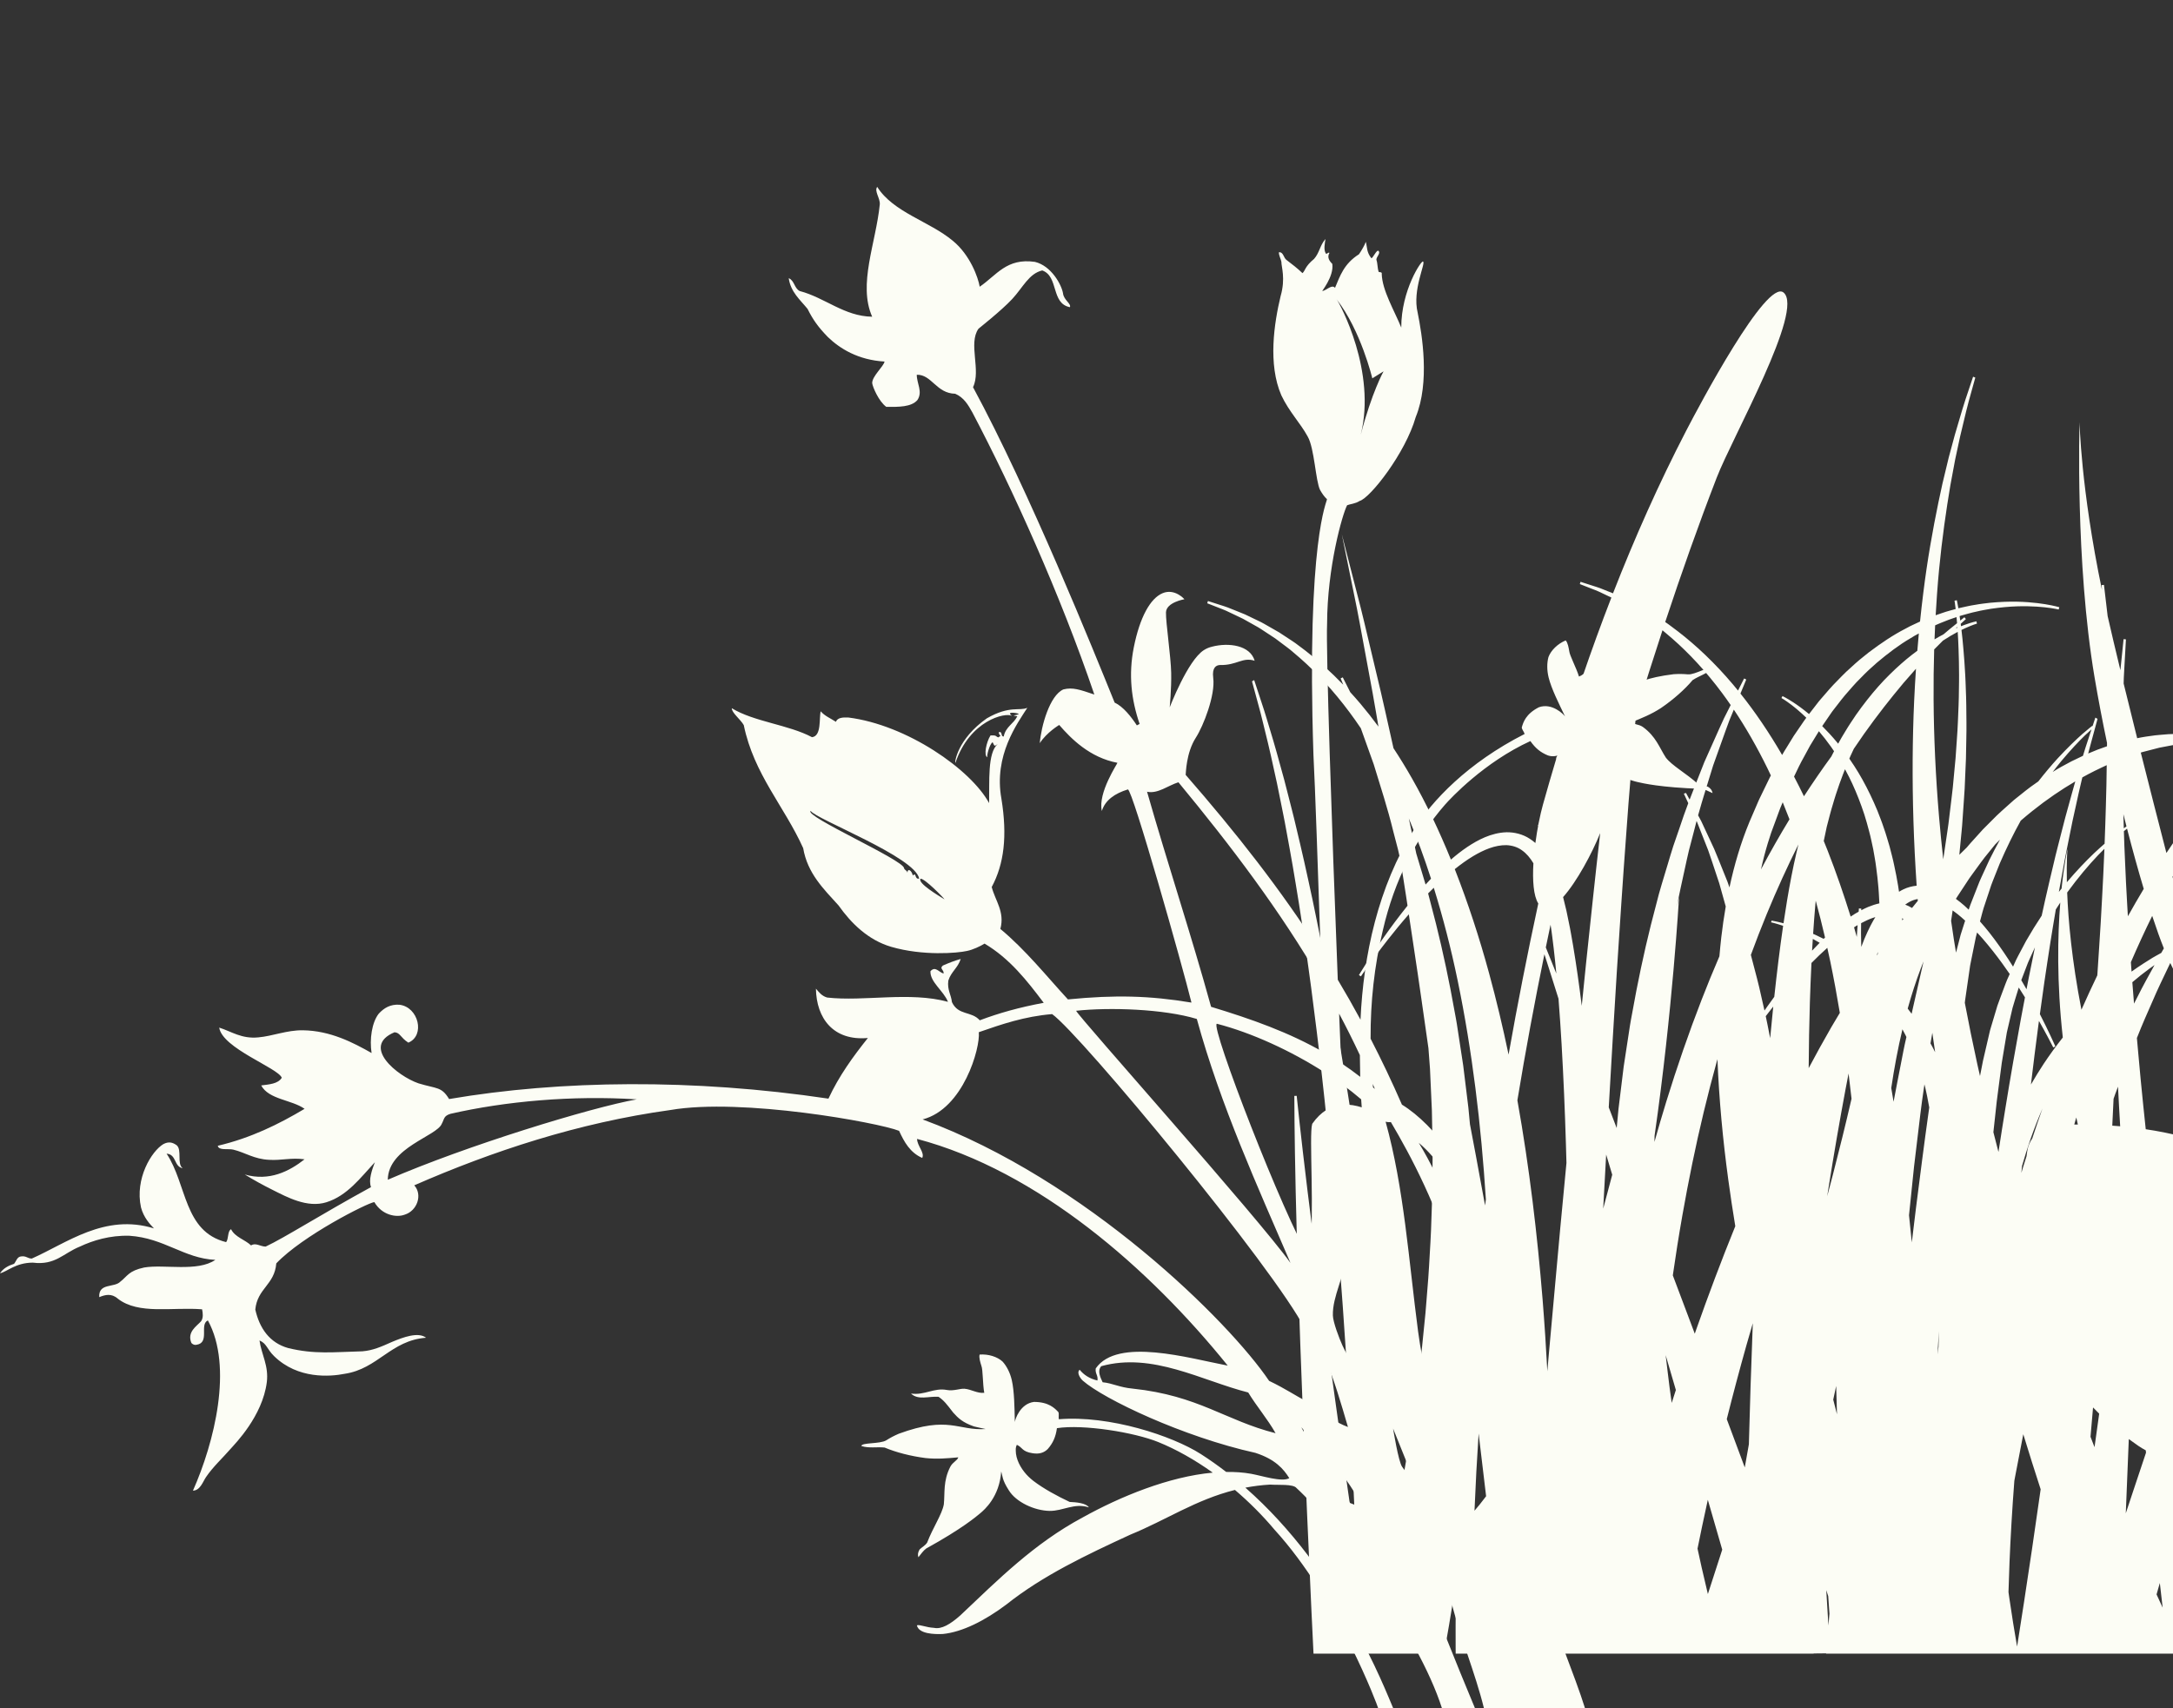 <svg width="360" height="283" viewBox="0 0 360 283" fill="none" xmlns="http://www.w3.org/2000/svg">
<rect x="0" y="0" width="360" height="283" fill="#333333" stroke="none"/>
<g clip-path="url(#clip0_3740_1741)">
<path fill-rule="evenodd" clip-rule="evenodd" d="M320.247 283.47C320.01 282.312 319.755 281.044 319.489 279.683L320.693 279.706C320.693 279.72 320.692 279.734 320.691 279.747C320.602 281.748 320.546 283.428 320.511 284.751C320.425 284.337 320.338 283.914 320.247 283.47ZM244.039 274.638C243.985 275.077 243.939 275.442 243.902 275.747C243.859 271.895 243.858 268.046 243.907 264.2C244.282 263.649 244.739 262.96 245.279 262.126C245.077 264.54 244.878 266.703 244.694 268.572C244.433 271.196 244.203 273.249 244.039 274.638ZM379.292 268.377C379.143 266.574 378.948 264.68 378.811 262.697C378.737 261.706 378.662 260.694 378.585 259.663C378.522 258.631 378.458 257.579 378.392 256.509C378.249 254.369 378.172 252.154 378.066 249.875C378.012 248.736 377.996 247.581 377.958 246.412C377.932 245.242 377.877 244.057 377.873 242.86C377.872 242.742 377.871 242.623 377.87 242.505C380.863 242.193 383.784 243.365 385.748 245.586C385.657 246.266 385.566 246.955 385.476 247.627C384.81 252.763 384.18 257.618 383.599 262.101C383.035 266.586 382.518 270.698 382.06 274.342C381.661 277.592 381.309 280.467 381.01 282.908C380.957 282.539 380.904 282.161 380.848 281.761C380.54 279.472 380.17 276.691 379.822 273.486C379.634 271.886 379.481 270.177 379.292 268.377ZM366.139 265.429C366.093 265.147 366.045 264.851 365.999 264.565C366.403 263.795 366.839 262.924 367.298 261.95C367.297 262.345 367.296 262.752 367.296 263.141C367.281 265.198 367.33 267.168 367.344 269.045C367.385 270.539 367.408 271.97 367.451 273.337C367.035 270.866 366.596 268.223 366.139 265.429ZM244.964 237.49C245.397 241.12 245.811 244.59 246.203 247.874C245.46 248.871 244.813 249.663 244.279 250.276C244.453 246.009 244.684 241.747 244.964 237.49ZM345.901 122.642C345.653 123.391 345.369 124.249 345.083 125.215C344.446 125.507 343.808 125.811 343.166 126.132C342.607 126.434 342.042 126.739 341.472 127.047C340.992 127.302 340.535 127.602 340.067 127.893C340.555 127.252 341.031 126.648 341.491 126.091C343.063 124.213 344.409 122.806 345.364 121.876C345.855 121.408 346.237 121.062 346.495 120.834C346.327 121.345 346.13 121.945 345.901 122.642ZM363.14 149.55C363.067 149.663 362.998 149.77 362.923 149.884C362.508 150.523 362.08 151.183 361.648 151.85C361.145 149.932 360.564 147.702 359.928 145.249C361.118 143.091 362.326 141.026 363.54 139.062C363.402 142.455 363.268 145.957 363.14 149.55ZM362.828 156.354C362.857 156.341 362.885 156.328 362.914 156.314C362.911 156.423 362.908 156.533 362.904 156.642C362.88 156.549 362.854 156.454 362.828 156.354ZM361.436 188.27C359.456 187.757 357.452 187.369 355.484 187.078C355.346 185.758 355.2 184.43 355.07 183.119C354.925 181.664 354.782 180.215 354.639 178.773C354.506 177.33 354.375 175.895 354.244 174.468C354.169 173.628 354.094 172.797 354.019 171.962C354.047 171.893 354.076 171.822 354.104 171.754C354.526 170.738 354.903 169.723 355.349 168.74C355.782 167.752 356.21 166.777 356.632 165.815C357.45 163.882 358.359 162.035 359.212 160.238C359.324 160.002 359.435 159.769 359.547 159.535C361.13 162.912 362.1 164.67 362.652 165.568C362.57 168.506 362.486 171.476 362.402 174.47C362.303 179.091 362.202 183.766 362.102 188.456C361.88 188.393 361.66 188.329 361.436 188.27ZM407.584 109.614C407.309 110.902 407.004 112.329 406.671 113.882C406.338 115.435 406.03 117.124 405.672 118.924C405.377 120.434 405.065 122.03 404.74 123.696C404.181 124.52 402.839 126.499 400.868 129.408C400.23 130.403 399.564 131.529 398.816 132.744C398.444 133.353 398.058 133.987 397.656 134.644C397.456 134.973 397.251 135.308 397.043 135.649C396.939 135.819 396.835 135.991 396.729 136.164C396.631 136.342 396.532 136.521 396.433 136.702C395.828 137.812 395.18 138.973 394.513 140.188C394.607 139.899 394.703 139.607 394.797 139.318C395.358 137.604 395.916 135.901 396.47 134.209C397.043 132.531 397.612 130.865 398.176 129.213C398.742 127.561 399.303 125.922 399.859 124.3C400.447 122.702 401.029 121.121 401.605 119.556C401.892 118.773 402.179 117.994 402.465 117.219L402.678 116.639L402.895 116.112C403.053 115.733 403.209 115.355 403.366 114.979C403.993 113.472 404.611 111.985 405.221 110.516C405.866 109.098 406.528 107.735 407.166 106.369C407.492 105.692 407.795 105.006 408.132 104.349C408.458 103.735 408.781 103.126 409.102 102.522C408.831 103.788 408.311 106.217 407.584 109.614ZM363.884 251.225C363.866 251.106 363.847 250.984 363.829 250.866C363.826 248.215 363.825 245.493 363.826 242.707C365.169 242.877 366.527 242.978 367.874 243.02C367.866 243.141 367.86 243.261 367.853 243.382C366.588 247.827 365.402 251.8 364.456 254.899C364.267 253.692 364.076 252.467 363.884 251.225ZM236.175 146.54C235.827 145.362 235.467 144.207 235.134 143.071C234.962 142.511 234.799 141.956 234.635 141.406C234.217 139.436 233.804 137.489 233.399 135.583C234.734 138.767 235.96 142.109 237.076 145.57C236.768 145.895 236.467 146.218 236.175 146.54ZM285.6 119.028C285.094 120.097 284.577 121.299 283.989 122.599C283.698 123.25 283.395 123.929 283.081 124.632C282.924 124.984 282.764 125.342 282.601 125.707C282.519 125.889 282.438 126.073 282.355 126.259C282.28 126.447 282.205 126.637 282.13 126.83C281.448 128.584 280.684 130.466 279.919 132.473C279.529 131.754 279.321 131.369 279.321 131.369L279.147 131.422L279.133 131.426L278.959 131.479C278.959 131.479 279.215 132.029 279.695 133.059C279.196 134.388 278.7 135.771 278.23 137.215C277.899 138.178 277.559 139.161 277.214 140.162C276.881 141.168 276.592 142.206 276.27 143.256C275.653 145.363 274.938 147.526 274.391 149.796C273.177 154.309 272.066 159.118 271.093 164.131C270.859 165.386 270.624 166.653 270.388 167.928C270.274 168.567 270.139 169.205 270.043 169.85C269.944 170.496 269.845 171.144 269.745 171.793C269.546 173.093 269.346 174.401 269.145 175.716L268.994 176.705L268.872 177.698C268.791 178.361 268.71 179.026 268.628 179.691C268.464 181.025 268.301 182.363 268.136 183.706C268.036 184.759 267.936 185.817 267.835 186.875C267.49 185.975 267.149 185.086 266.812 184.209C266.715 183.955 266.619 183.71 266.522 183.459C266.525 183.405 266.528 183.351 266.531 183.297C266.939 175.907 267.409 168.415 267.863 160.917C268.355 153.43 268.834 145.938 269.387 138.587C269.523 136.748 269.657 134.916 269.791 133.094C269.939 131.276 270.087 129.468 270.234 127.67C270.381 125.873 270.527 124.086 270.672 122.311C270.802 120.925 270.932 119.554 271.062 118.184C272.469 113.582 273.92 108.991 275.423 104.417C275.615 104.574 275.806 104.736 275.998 104.901C276.335 105.189 276.679 105.481 277.028 105.779C279.791 108.194 282.637 111.223 285.324 114.844C285.796 115.478 286.261 116.137 286.722 116.805C286.383 117.478 286.008 118.219 285.6 119.028ZM293.24 128.728C293.07 129.076 292.901 129.424 292.731 129.773C292.391 130.473 292.05 131.176 291.707 131.883C291.344 132.594 291.079 133.289 290.763 133.998C290.458 134.704 290.152 135.413 289.845 136.125C288.396 139.617 287.324 143.271 286.519 147.017C286.474 146.887 286.426 146.749 286.38 146.62C286.316 146.435 286.252 146.252 286.188 146.07C286.115 145.89 286.043 145.71 285.972 145.533C285.829 145.177 285.688 144.828 285.55 144.484C284.988 143.108 284.494 141.815 283.982 140.632C283.435 139.457 282.933 138.378 282.479 137.403C282.252 136.917 282.038 136.456 281.836 136.023C281.656 135.687 281.487 135.374 281.324 135.072C282.095 132.294 282.927 129.741 283.638 127.392C283.698 127.196 283.758 127.003 283.817 126.81C283.885 126.621 283.952 126.434 284.018 126.248C284.152 125.875 284.283 125.51 284.412 125.15C284.669 124.431 284.917 123.737 285.155 123.071C285.638 121.741 286.06 120.507 286.48 119.409C286.753 118.748 287.005 118.135 287.242 117.562C289.222 120.513 291.097 123.778 292.821 127.301C293.01 127.687 293.193 128.08 293.378 128.471C293.332 128.558 293.283 128.641 293.24 128.728ZM317.643 107.81C317.35 108.024 317.053 108.247 316.753 108.479C315.549 109.417 314.308 110.511 313.051 111.756C311.788 112.995 310.538 114.409 309.309 115.971C308.682 116.745 308.098 117.58 307.484 118.427C306.907 119.296 306.298 120.177 305.742 121.117C305.316 121.787 304.921 122.492 304.524 123.205C304.469 123.138 304.415 123.067 304.361 123.001C303.515 121.983 302.682 121.085 301.883 120.29C302.327 119.627 302.784 118.98 303.227 118.331C303.595 117.764 304.032 117.259 304.431 116.729C304.844 116.212 305.227 115.672 305.657 115.183C306.521 114.209 307.335 113.211 308.242 112.34C308.689 111.9 309.107 111.431 309.568 111.023C310.027 110.61 310.481 110.202 310.93 109.797C312.776 108.24 314.63 106.828 316.541 105.72C316.777 105.576 317.009 105.427 317.244 105.292C317.462 105.175 317.678 105.059 317.893 104.943C317.804 105.887 317.722 106.844 317.643 107.81ZM324.011 104.103C324.05 104.069 324.092 104.03 324.129 103.996C324.18 103.949 324.225 103.908 324.274 103.862C324.277 103.904 324.281 103.944 324.284 103.986C324.195 104.023 324.103 104.063 324.011 104.103ZM364.277 122.776C364.091 126.462 363.908 130.383 363.731 134.492C362.132 136.616 360.516 138.893 358.908 141.312C357.587 136.196 356.112 130.435 354.663 124.679C354.753 124.65 354.845 124.619 354.935 124.594C355.272 124.507 355.601 124.422 355.921 124.339C356.562 124.174 357.169 124.017 357.739 123.87C358.316 123.748 358.862 123.657 359.367 123.56C359.874 123.465 360.343 123.378 360.773 123.298C361.204 123.224 361.6 123.196 361.953 123.15C363.368 122.988 364.123 122.901 364.123 122.901L364.114 122.703C364.168 122.704 364.225 122.704 364.28 122.705C364.278 122.729 364.278 122.752 364.277 122.776ZM371.993 123.75C372.223 123.809 372.443 123.868 372.651 123.925C372.335 124.264 372.014 124.611 371.685 124.961C371.507 125.155 371.324 125.356 371.144 125.555C371.42 124.967 371.702 124.369 371.993 123.75ZM362.634 155.613C362.519 155.177 362.396 154.709 362.263 154.201C362.517 153.709 362.772 153.221 363.03 152.745C362.999 153.655 362.968 154.568 362.939 155.487C362.839 155.528 362.735 155.571 362.634 155.613ZM396.681 169.944C396.219 172.813 395.747 175.718 395.306 178.65C394.416 184.514 393.474 190.467 392.615 196.43C392.177 199.411 391.739 202.392 391.303 205.362C390.879 208.333 390.458 211.292 390.04 214.228C389.805 215.897 389.571 217.556 389.338 219.208C389.227 215.827 388.641 212.544 387.232 209.878C385.464 206.53 383.09 203.102 380.183 199.957C380.328 198.783 380.517 197.618 380.678 196.45C380.871 195.137 381.063 193.827 381.255 192.521C381.482 191.221 381.71 189.925 381.935 188.634C382.048 187.988 382.161 187.343 382.273 186.7L382.442 185.735L382.638 184.78C382.9 183.507 383.162 182.241 383.421 180.982C383.55 180.351 383.68 179.723 383.809 179.096C383.934 178.47 384.099 177.855 384.242 177.237C384.537 176.002 384.831 174.776 385.122 173.561C386.325 168.706 387.654 164.051 389.073 159.684C389.725 157.478 390.535 155.398 391.247 153.355C391.617 152.34 391.955 151.329 392.333 150.356C392.723 149.389 393.107 148.439 393.482 147.509C394.92 143.755 396.518 140.438 397.857 137.452C397.942 137.266 398.026 137.081 398.109 136.898C398.2 136.72 398.291 136.542 398.381 136.366C398.56 136.014 398.737 135.668 398.91 135.328C399.257 134.648 399.591 133.992 399.912 133.361C400.561 132.103 401.136 130.934 401.692 129.899C402.912 127.763 403.856 126.112 404.482 125.016C404.11 126.932 403.704 128.934 403.338 131.031C402.54 135.477 401.645 140.29 400.755 145.391C399.896 150.495 398.956 155.876 398.046 161.45C397.597 164.239 397.142 167.074 396.681 169.944ZM241.493 162.46C242.7 168.28 243.667 174.248 244.43 180.245C245.217 186.412 245.776 192.606 246.166 198.713C246.121 199.043 246.074 199.372 246.029 199.702C245.529 196.991 245.027 194.263 244.522 191.522C244.191 189.77 243.859 188.009 243.527 186.251C243.44 185.34 243.354 184.428 243.267 183.52C243.103 182.177 242.939 180.839 242.776 179.506C242.694 178.84 242.613 178.175 242.531 177.512L242.409 176.519L242.259 175.531C242.058 174.216 241.858 172.908 241.658 171.607C241.559 170.958 241.46 170.31 241.361 169.665C241.265 169.02 241.13 168.381 241.016 167.742C240.779 166.467 240.544 165.201 240.311 163.945C239.337 158.932 238.227 154.124 237.012 149.611C236.882 149.071 236.742 148.538 236.596 148.01C236.902 147.699 237.215 147.387 237.536 147.074C239.067 152.013 240.4 157.164 241.493 162.46ZM255.861 158.086C256.086 158.789 256.346 159.6 256.637 160.513C257.093 161.924 257.615 163.586 258.197 165.453C258.391 167.926 258.558 170.427 258.706 172.951C259.018 178.374 259.256 183.892 259.421 189.417C259.454 190.498 259.484 191.578 259.514 192.659C259.166 196.313 258.823 199.924 258.487 203.474C257.852 210.469 257.238 217.231 256.656 223.644C256.552 224.831 256.448 226.002 256.346 227.165C256.143 223.311 255.886 219.334 255.56 215.262C254.697 204.67 253.388 193.452 251.386 182.283C252.72 174.191 254.219 166.125 255.861 158.086ZM352.525 151.794C352.49 151.196 352.455 150.589 352.42 149.998C352.257 147.45 352.16 144.97 352.05 142.57C351.965 140.901 351.912 139.286 351.864 137.698C352.065 137.536 352.241 137.397 352.389 137.282C353.315 140.877 354.251 144.245 355.153 147.256C354.268 148.73 353.391 150.242 352.525 151.794ZM358.058 157.862C357.756 158.029 357.452 158.198 357.139 158.371C356.778 158.561 356.439 158.781 356.09 159.001C355.741 159.221 355.385 159.445 355.024 159.673C354.398 160.078 353.766 160.51 353.132 160.961C353.095 160.44 353.059 159.924 353.023 159.406C354.163 156.765 355.341 154.201 356.556 151.732C357.246 153.833 357.897 155.65 358.486 157.114C358.338 157.36 358.198 157.611 358.058 157.862ZM357.819 262.252C357.975 263.641 358.131 265.007 358.285 266.333C357.959 265.63 357.622 264.897 357.277 264.141C357.455 263.522 357.635 262.892 357.819 262.252ZM256.879 153.198C256.885 153.236 256.89 153.274 256.896 153.311C257.102 154.546 257.233 155.82 257.398 157.092C257.559 158.474 257.703 159.873 257.838 161.284C257.692 160.921 257.549 160.568 257.413 160.233C256.882 158.917 256.439 157.818 256.093 156.959C256.351 155.705 256.613 154.451 256.879 153.198ZM265.102 138.017C264.279 145.163 263.52 152.431 262.75 159.7C262.516 162.011 262.282 164.32 262.049 166.627C261.626 163.239 261.162 159.893 260.61 156.626C260.376 155.332 260.177 154.05 259.899 152.78C259.769 152.145 259.639 151.514 259.51 150.886C259.357 150.258 259.205 149.633 259.054 149.011C259.022 148.88 258.99 148.749 258.958 148.618C261.262 146.036 263.767 141.338 265.102 138.017ZM331.337 139.103C330.743 140.182 330.156 141.298 329.579 142.46C329.148 143.397 328.708 144.353 328.26 145.328C328.024 145.812 327.835 146.315 327.636 146.821C327.438 147.327 327.238 147.838 327.036 148.352C326.834 148.868 326.631 149.388 326.425 149.911C326.328 150.173 326.24 150.439 326.154 150.706C325.91 150.475 325.672 150.242 325.415 150.016C324.978 149.635 324.518 149.264 324.032 148.909C324.163 148.695 324.295 148.485 324.432 148.288C324.838 147.671 325.242 147.058 325.644 146.447C325.845 146.141 326.045 145.836 326.245 145.532C326.448 145.229 326.674 144.939 326.885 144.643C327.752 143.469 328.573 142.273 329.494 141.187C329.843 140.755 330.19 140.326 330.536 139.898C330.803 139.631 331.069 139.364 331.337 139.103ZM354.12 165.137C353.93 165.509 353.734 165.891 353.542 166.266C353.535 166.184 353.529 166.1 353.522 166.017C353.428 164.909 353.345 163.813 353.263 162.72C354.19 161.927 355.122 161.188 356.048 160.51C356.351 160.294 356.648 160.082 356.941 159.872C356.006 161.569 355.024 163.314 354.12 165.137ZM276.274 227.224C276.167 226.326 276.058 225.415 275.95 224.506C276.517 226.439 277.081 228.365 277.64 230.281C277.41 230.993 277.176 231.71 276.952 232.414C276.712 230.707 276.471 228.983 276.274 227.224ZM265.602 200.234C265.764 197.282 265.928 194.291 266.093 191.277C266.424 192.377 266.759 193.491 267.097 194.616C266.612 196.461 266.113 198.335 265.602 200.234ZM351.85 137.222C351.834 136.69 351.817 136.147 351.801 135.624C351.794 135.374 351.787 135.129 351.78 134.88C351.95 135.563 352.121 136.241 352.292 136.909C352.171 136.993 352.021 137.099 351.85 137.222ZM297.605 141.312C297.005 143.876 296.512 146.5 296.064 149.171C295.855 150.422 295.66 151.686 295.472 152.956C294.846 152.788 294.356 152.677 294.022 152.61C293.684 152.542 293.5 152.514 293.5 152.514L293.456 152.656L293.454 152.66L293.411 152.798C293.411 152.798 293.573 152.832 293.893 152.916C294.213 152.999 294.683 153.136 295.284 153.337C295.324 153.35 295.368 153.366 295.409 153.38C294.847 157.23 294.372 161.163 293.943 165.142C293.542 165.689 293.165 166.215 292.811 166.714C292.643 166.953 292.48 167.186 292.321 167.414C292.141 166.616 291.96 165.821 291.783 165.04C291.357 163.038 290.824 161.103 290.335 159.231C290.244 158.884 290.154 158.542 290.065 158.201C290.908 155.913 291.778 153.658 292.684 151.46C294.346 147.421 296.112 143.558 297.943 139.899C297.831 140.369 297.719 140.839 297.605 141.312ZM348.877 133.576C348.816 135.583 348.756 137.659 348.668 139.773C348.129 140.242 347.551 140.764 346.936 141.34C345.551 142.659 344.016 144.271 342.416 146.153C342.341 142.566 342.518 140.617 342.518 140.617C342.518 140.617 341.978 142.991 341.538 147.205C341.489 147.266 341.441 147.323 341.392 147.383C341.291 147.507 341.192 147.637 341.092 147.764C341.335 146.413 341.582 145.086 341.811 143.804C342.142 141.913 342.533 140.131 342.867 138.419C343.04 137.566 343.2 136.731 343.372 135.926C343.549 135.123 343.722 134.344 343.889 133.588C344.231 132.081 344.516 130.651 344.843 129.36C344.891 129.165 344.936 128.977 344.983 128.787C345.674 128.404 346.36 128.04 347.035 127.706C347.448 127.508 347.855 127.312 348.255 127.12C348.511 126.996 348.765 126.876 349.02 126.763C348.988 128.95 348.962 131.222 348.877 133.576ZM349.94 186.485C350.014 184.999 350.087 183.516 350.155 182.035C350.25 181.763 350.347 181.486 350.442 181.214C350.592 180.815 350.74 180.423 350.889 180.027C350.948 181.157 351.007 182.288 351.067 183.426C351.121 184.473 351.189 185.535 351.248 186.587C350.807 186.549 350.371 186.515 349.94 186.485ZM354.276 239.543C354.664 239.805 355.07 240.049 355.489 240.277C355.502 240.407 355.515 240.533 355.528 240.662C354.837 242.726 354.166 244.737 353.514 246.688C353.058 248.057 352.613 249.395 352.179 250.704C352.348 246.682 352.516 242.548 352.677 238.407C353.21 238.803 353.743 239.182 354.276 239.543ZM324.824 154.842C324.571 155.821 324.313 156.816 324.054 157.818C323.938 157.104 323.813 156.39 323.702 155.676C323.538 154.631 323.391 153.59 323.239 152.547C323.313 152.047 323.39 151.541 323.463 151.045C323.474 150.973 323.481 150.902 323.492 150.829C323.754 151.016 324.012 151.207 324.263 151.404C324.716 151.761 325.146 152.137 325.565 152.519C325.315 153.286 325.062 154.059 324.824 154.842ZM328.415 155.45C329.639 156.856 330.731 158.261 331.715 159.614C332.147 160.209 332.556 160.791 332.949 161.362C332.802 161.687 332.655 162.012 332.507 162.341C332.31 162.797 332.151 163.27 331.969 163.74C331.621 164.683 331.246 165.643 330.906 166.614C330.617 167.581 330.324 168.56 330.028 169.553C329.954 169.801 329.88 170.05 329.805 170.299L329.688 170.702L329.599 171.084C329.481 171.594 329.361 172.108 329.242 172.624C329.003 173.657 328.761 174.701 328.517 175.755C328.355 176.584 328.191 177.424 328.026 178.265C327.88 177.61 327.726 176.957 327.582 176.3C326.843 172.927 326.151 169.535 325.51 166.137C325.524 166.007 325.539 165.873 325.554 165.743C325.729 164.538 325.901 163.345 326.072 162.164C326.157 161.573 326.243 160.986 326.327 160.401L326.39 159.964L326.47 159.559C326.529 159.269 326.587 158.979 326.645 158.69C326.879 157.535 327.108 156.394 327.336 155.268C327.401 155.004 327.471 154.745 327.54 154.484C327.838 154.805 328.131 155.128 328.415 155.45ZM346.755 233.172C347.09 233.521 347.429 233.863 347.77 234.198C347.607 235.377 347.443 236.559 347.279 237.741C347.186 238.411 347.092 239.08 346.999 239.75C346.778 239.181 346.556 238.607 346.334 238.028C346.475 236.432 346.616 234.812 346.755 233.172ZM317.722 149.239C317.402 149.63 317.082 150.023 316.764 150.42C316.406 150.198 316.027 150.015 315.635 149.869C315.863 149.7 316.096 149.544 316.338 149.416C316.77 149.174 317.228 149.024 317.7 148.942C317.708 149.041 317.715 149.14 317.722 149.239ZM289.339 222.835C289.68 221.638 290.031 220.429 290.386 219.218C290.11 226.328 289.9 233.087 289.735 239.276C289.504 240.571 289.278 241.846 289.056 243.106C288.085 240.496 287.089 237.824 286.073 235.106C287.07 231.135 288.155 227.031 289.339 222.835ZM279.797 218.357C278.91 215.997 278.021 213.638 277.135 211.291C277.606 208.008 278.128 204.686 278.72 201.338C279.724 195.662 280.884 189.917 282.257 184.223C282.963 181.287 283.721 178.364 284.525 175.466C284.799 182.192 285.431 188.886 286.322 195.426C286.671 198.026 287.067 200.593 287.484 203.14C285.146 208.894 283 214.619 281.036 220.19C280.946 220.447 280.862 220.698 280.773 220.953C280.448 220.088 280.123 219.223 279.797 218.357ZM293.262 171.993C293.21 171.731 293.158 171.463 293.107 171.201C292.91 170.241 292.744 169.289 292.53 168.35C292.816 167.977 293.115 167.59 293.436 167.182C293.545 167.043 293.661 166.899 293.773 166.756C293.592 168.495 293.422 170.241 293.262 171.993ZM335.475 165.229C335.242 166.431 335.009 167.645 334.786 168.874C333.914 173.621 333.051 178.541 332.239 183.559C331.85 185.945 331.463 188.352 331.097 190.772C331.091 190.788 331.085 190.803 331.078 190.818C330.796 189.738 330.519 188.653 330.244 187.566C330.309 186.972 330.374 186.374 330.439 185.783C330.559 184.677 330.68 183.578 330.798 182.488C330.94 181.4 331.08 180.32 331.218 179.249C331.359 178.178 331.497 177.116 331.636 176.063C331.81 175.019 331.982 173.984 332.153 172.961C332.239 172.449 332.323 171.939 332.408 171.433L332.471 171.054L332.551 170.703C332.61 170.451 332.668 170.2 332.727 169.95C332.96 168.948 333.19 167.96 333.417 166.984C333.689 166.029 333.991 165.102 334.269 164.178C334.331 163.986 334.388 163.794 334.445 163.603C334.807 164.162 335.151 164.706 335.475 165.229ZM336.119 161.899C335.994 162.556 335.863 163.225 335.734 163.89C335.46 163.403 335.167 162.898 334.865 162.383C334.982 162.077 335.1 161.77 335.216 161.467C335.385 161.024 335.554 160.584 335.72 160.148C335.886 159.713 336.045 159.278 336.25 158.861C336.547 158.212 336.837 157.581 337.125 156.951C336.789 158.572 336.448 160.214 336.119 161.899ZM348.62 141.009C348.509 143.559 348.407 146.178 348.246 148.855C348.102 151.531 347.954 154.265 347.759 157.043C347.668 158.432 347.576 159.833 347.484 161.244C347.475 161.358 347.466 161.476 347.457 161.591C346.562 163.452 345.686 165.348 344.831 167.278C343.232 159.072 342.648 152.453 342.468 147.864C342.473 147.858 342.478 147.849 342.483 147.843C344.269 145.393 346.014 143.33 347.572 141.694C347.94 141.313 348.294 140.957 348.635 140.62C348.629 140.751 348.626 140.878 348.62 141.009ZM304.197 229.612C304.233 231.19 304.277 232.751 304.332 234.298C304.132 233.492 303.92 232.686 303.711 231.879C303.873 231.127 304.035 230.373 304.197 229.612ZM299.842 166.07C299.91 163.871 300 161.694 300.104 159.532C300.923 158.701 301.796 157.86 302.727 157.026C302.892 157.777 303.066 158.523 303.222 159.28C303.805 162.089 304.329 164.934 304.804 167.799C304.328 168.593 303.848 169.383 303.383 170.189C302.1 172.407 300.858 174.67 299.643 176.956C299.67 173.303 299.728 169.664 299.842 166.07ZM300.327 155.546C300.697 155.746 301.077 155.962 301.463 156.189C301.029 156.624 300.61 157.059 300.206 157.491C300.242 156.839 300.286 156.194 300.327 155.546ZM307.73 153.53C307.69 154.034 307.644 154.597 307.613 155.215C307.46 154.687 307.317 154.153 307.16 153.629C307.283 153.552 307.4 153.468 307.526 153.393C307.6 153.349 307.676 153.308 307.751 153.264C307.744 153.352 307.737 153.438 307.73 153.53ZM310.038 153.071C309.878 153.352 309.744 153.657 309.596 153.952L309.379 154.399L309.192 154.822L309.005 155.247L308.912 155.46L308.855 155.594L308.812 155.705C308.697 156.001 308.582 156.299 308.467 156.596C308.431 156.69 308.394 156.785 308.358 156.879C308.35 156.502 308.341 156.132 308.334 155.786C308.305 154.948 308.316 154.202 308.325 153.553C308.327 153.336 308.329 153.134 308.331 152.939C308.94 152.613 309.567 152.318 310.213 152.083C310.369 152.027 310.528 151.98 310.687 151.933C310.459 152.307 310.24 152.685 310.038 153.071ZM315.147 152.483L315.143 152.402L315.137 152.289L315.125 152.15L315.121 152.114C315.193 152.153 315.261 152.201 315.331 152.244C315.27 152.324 315.209 152.404 315.147 152.483ZM344.236 186.293C344.037 186.293 343.836 186.293 343.644 186.294C343.752 185.903 343.867 185.516 343.977 185.126C344.062 185.514 344.148 185.904 344.236 186.293ZM316.267 201.329C316.544 198.647 316.822 195.958 317.099 193.267C317.449 190.354 317.799 187.44 318.147 184.538C318.308 183.083 318.54 181.647 318.738 180.208C318.765 180.018 318.792 179.83 318.819 179.642C318.874 179.836 318.928 180.031 318.968 180.232C319.067 180.686 319.166 181.144 319.266 181.603C319.395 182.216 319.509 182.839 319.617 183.467C319.576 183.763 319.535 184.056 319.494 184.353C318.759 189.56 318.095 194.854 317.417 200.147C317.187 202.044 316.958 203.938 316.728 205.831C316.584 204.339 316.43 202.839 316.267 201.329ZM302.957 196.625C303.824 191.167 304.763 185.724 305.763 180.385C305.923 179.534 306.088 178.691 306.252 177.845C306.426 179.238 306.59 180.632 306.742 182.027C305.784 186.191 304.744 190.386 303.664 194.574C303.354 195.779 303.029 196.977 302.711 198.18C302.794 197.661 302.874 197.143 302.957 196.625ZM310.918 158.289C310.983 158.091 311.047 157.892 311.112 157.695C311.1 157.819 311.087 157.943 311.076 158.067C311.024 158.142 310.97 158.214 310.918 158.289ZM313.707 182.522C313.58 181.763 313.456 181.006 313.324 180.247C313.811 176.959 314.42 173.708 315.175 170.523C315.327 170.8 315.482 171.077 315.62 171.364C315.696 171.505 315.763 171.652 315.835 171.796C315.744 172.201 315.653 172.605 315.562 173.011C315.402 173.722 315.277 174.438 315.133 175.154C314.853 176.587 314.573 178.025 314.291 179.468C314.098 180.484 313.896 181.502 313.707 182.522ZM320.535 174.202C320.308 173.771 320.104 173.333 319.861 172.919C319.849 172.898 319.837 172.878 319.826 172.857C319.894 172.456 319.963 172.055 320.032 171.655C320.064 171.469 320.096 171.286 320.127 171.1C320.28 172.172 320.432 173.244 320.594 174.316C320.574 174.278 320.554 174.239 320.535 174.202ZM318.654 159.316C318.655 159.326 318.656 159.336 318.657 159.346C318.108 161.756 317.55 164.194 316.986 166.665C316.891 167.092 316.794 167.523 316.698 167.95C316.48 167.662 316.264 167.374 316.049 167.091C316.68 164.82 317.397 162.595 318.215 160.436C318.364 160.063 318.508 159.689 318.654 159.316ZM335.177 193.311C335.074 193.644 334.979 193.978 334.878 194.311C334.917 193.923 334.952 193.533 334.992 193.146C335.422 191.675 335.873 190.216 336.369 188.789C336.983 187.03 337.657 185.318 338.374 183.644C337.796 185.287 337.23 186.939 336.683 188.6C336.253 189.232 335.956 189.966 335.843 190.764C335.807 191.018 335.77 191.287 335.734 191.56C335.549 192.144 335.358 192.725 335.177 193.311ZM300.811 149.215C301.356 151.225 301.875 153.257 302.352 155.321C302.278 155.392 302.202 155.463 302.128 155.534C301.653 155.295 301.188 155.07 300.739 154.866C300.617 154.811 300.499 154.761 300.379 154.708C300.489 153.05 300.61 151.403 300.756 149.782C300.773 149.592 300.793 149.405 300.811 149.215ZM320.988 224.373C321.062 223.101 321.135 221.82 321.21 220.533C321.192 221.397 321.174 222.262 321.151 223.122C321.096 223.541 321.042 223.956 320.988 224.373ZM341.325 149.523C340.888 154.981 340.72 162.681 341.744 171.88C340.645 173.268 339.584 174.723 338.575 176.244C337.84 177.353 337.143 178.504 336.464 179.673C336.864 176.3 337.282 172.975 337.711 169.733C337.737 169.531 337.766 169.335 337.793 169.134C338.391 170.186 338.874 171.075 339.244 171.767C339.854 172.91 340.158 173.528 340.158 173.528L340.514 173.363C340.514 173.363 340.238 172.723 339.685 171.545C339.267 170.658 338.692 169.463 337.947 168.008C338.192 166.218 338.447 164.449 338.687 162.711C339.015 160.418 339.376 158.188 339.704 156.008C339.992 154.175 340.296 152.403 340.587 150.665C340.831 150.276 341.078 149.896 341.325 149.523ZM302.632 136.998L302.646 136.942L302.705 136.717C302.862 136.116 303.017 135.52 303.172 134.927C303.321 134.322 303.498 133.779 303.662 133.216C303.834 132.658 303.979 132.101 304.171 131.551C304.54 130.451 304.899 129.362 305.314 128.316C305.42 128.019 305.541 127.733 305.657 127.443C305.688 127.499 305.72 127.552 305.751 127.609C306.539 129.045 307.264 130.624 307.925 132.318C308.269 133.16 308.556 134.046 308.867 134.944C309.136 135.856 309.433 136.78 309.663 137.743C309.927 138.697 310.114 139.689 310.336 140.69C310.505 141.702 310.713 142.725 310.835 143.778C310.994 144.826 311.088 145.899 311.191 146.986C311.25 147.53 311.26 148.07 311.298 148.617C311.316 148.963 311.337 149.308 311.354 149.658C310.702 149.805 310.08 150.009 309.497 150.251C309.101 150.419 308.722 150.606 308.353 150.8C308.354 150.622 308.356 150.525 308.356 150.525L308.169 150.513L308.151 150.512L307.964 150.5C307.964 150.5 307.951 150.682 307.924 151.028C307.464 151.287 307.023 151.561 306.598 151.845C305.438 148.127 304.181 144.489 302.81 140.985C302.591 140.427 302.367 139.874 302.142 139.322C302.204 139.035 302.268 138.751 302.324 138.463C302.387 138.166 302.449 137.871 302.511 137.575L302.603 137.133L302.627 137.023C302.612 137.066 302.631 137.003 302.632 136.998ZM307.124 124.046C309.36 120.697 311.61 117.738 313.695 115.156C314.266 114.465 314.809 113.786 315.351 113.147C315.904 112.517 316.436 111.909 316.948 111.326C317.109 111.143 317.264 110.966 317.42 110.788C317.302 112.529 317.199 114.298 317.117 116.099C316.83 122.442 316.784 129.131 316.999 136.018C317.108 139.544 317.288 143.122 317.532 146.732C316.774 146.808 316.015 147.002 315.321 147.343C315.074 147.459 314.84 147.595 314.609 147.734C314.565 147.395 314.518 147.059 314.456 146.729C314.258 145.598 314.07 144.484 313.817 143.397C313.601 142.306 313.299 141.245 313.038 140.203C312.724 139.168 312.446 138.149 312.091 137.168C311.771 136.18 311.385 135.232 311.029 134.303C310.631 133.384 310.259 132.484 309.831 131.629C309.003 129.911 308.12 128.321 307.186 126.885C306.919 126.472 306.65 126.074 306.38 125.683C306.442 125.538 306.506 125.39 306.566 125.243C306.755 124.843 306.938 124.444 307.124 124.046ZM336.705 134.349C339.098 132.435 341.491 130.813 343.812 129.454C343.479 130.584 343.161 131.804 342.798 133.091C342.593 133.835 342.381 134.603 342.163 135.394C341.95 136.187 341.748 137.01 341.531 137.851C341.111 139.539 340.628 141.3 340.203 143.168C339.77 145.032 339.288 146.965 338.843 148.986C338.65 149.876 338.448 150.783 338.245 151.698C337.369 153.015 336.504 154.409 335.66 155.881C335.229 156.693 334.79 157.522 334.341 158.367C334.105 158.787 333.916 159.223 333.718 159.661C333.647 159.82 333.574 159.98 333.502 160.138C333.25 159.737 332.992 159.331 332.723 158.917C331.793 157.492 330.755 156.003 329.567 154.49C329.081 153.88 328.564 153.264 328.023 152.65C328.078 152.444 328.135 152.237 328.188 152.031C328.335 151.5 328.459 150.97 328.622 150.449C328.794 149.93 328.965 149.414 329.134 148.904C329.304 148.392 329.472 147.885 329.639 147.383C329.805 146.88 329.963 146.379 330.168 145.897C330.555 144.926 330.933 143.972 331.304 143.038C332.412 140.482 333.577 138.113 334.776 135.954C335.419 135.402 336.061 134.862 336.705 134.349ZM281.071 136.011C281.1 136.074 281.127 136.133 281.157 136.197C281.329 136.636 281.513 137.101 281.706 137.594C282.093 138.577 282.522 139.667 282.989 140.852C283.42 142.045 283.827 143.348 284.294 144.732C284.41 145.078 284.527 145.429 284.645 145.787C284.704 145.966 284.764 146.145 284.825 146.327C284.876 146.509 284.928 146.693 284.981 146.879C285.188 147.622 285.402 148.385 285.621 149.169C285.712 149.496 285.808 149.84 285.902 150.174C285.61 151.863 285.365 153.567 285.164 155.282C285.044 156.327 284.945 157.376 284.854 158.426C283.841 160.781 282.856 163.172 281.914 165.605C279.778 171.109 277.82 176.782 276.049 182.515C275.363 184.73 274.718 186.955 274.093 189.183C274.1 188.842 274.108 188.501 274.112 188.159C277.074 167.631 278.165 148.629 278.165 148.629C278.165 148.629 278.04 149.22 277.8 150.323C278.164 148.141 278.677 146.051 279.107 144.01C279.344 142.955 279.551 141.91 279.802 140.897C280.066 139.887 280.325 138.896 280.579 137.926C280.737 137.275 280.902 136.64 281.071 136.011ZM281.899 259.62C281.687 258.629 281.458 257.603 281.228 256.556C281.464 255.388 281.708 254.194 281.965 252.969C282.27 251.511 282.597 250.002 282.934 248.47C283.76 251.322 284.559 254.083 285.322 256.727C284.457 259.419 283.659 261.885 282.943 264.081C282.6 262.672 282.268 261.182 281.899 259.62ZM300.959 121.753C301.081 121.543 301.209 121.341 301.336 121.137C301.988 121.902 302.657 122.75 303.326 123.689C303.501 123.935 303.674 124.191 303.846 124.449C303.697 124.74 303.547 125.031 303.396 125.326C301.886 127.394 300.368 129.593 298.861 131.916C298.327 130.809 297.78 129.722 297.22 128.656C297.747 127.552 298.259 126.45 298.854 125.412C299.194 124.785 299.532 124.161 299.868 123.542C300.234 122.942 300.598 122.345 300.959 121.753ZM295.341 132.911C295.724 133.839 296.097 134.782 296.462 135.735C294.857 138.373 293.279 141.145 291.741 144.033C291.91 143.323 292.058 142.607 292.248 141.908C292.455 141.18 292.632 140.441 292.861 139.725L293.204 138.654L293.374 138.119L293.417 137.985C293.392 138.046 293.424 137.963 293.425 137.959L293.451 137.891L293.552 137.618C293.82 136.89 294.088 136.165 294.355 135.444C294.628 134.732 294.871 133.98 295.169 133.318C295.226 133.182 295.283 133.047 295.341 132.911ZM302.919 269.223C302.917 269.245 302.915 269.265 302.914 269.287C302.854 268.323 302.786 267.216 302.711 265.977C302.662 265.184 302.61 264.331 302.556 263.432C302.665 263.769 302.773 264.099 302.88 264.426C302.955 265.451 303.023 266.424 303.083 267.337C303.027 267.977 302.972 268.609 302.919 269.223ZM332.873 264.673C332.83 264.374 332.788 264.061 332.746 263.757C332.79 262.152 332.847 260.487 332.918 258.763C333.092 254.593 333.35 250.083 333.715 245.335C333.75 245.141 333.783 244.954 333.819 244.76C334.253 242.445 334.711 240.051 335.196 237.606C336.159 240.756 337.122 243.802 338.075 246.726C337.585 250.191 337.106 253.509 336.643 256.634C335.725 262.84 334.881 268.306 334.17 272.788C333.74 270.331 333.299 267.612 332.873 264.673ZM324.473 107.557C324.538 108.84 324.535 110.266 324.557 111.814C324.568 112.588 324.541 113.395 324.533 114.231C324.515 115.067 324.525 115.933 324.477 116.828C324.4 118.617 324.347 120.519 324.191 122.522C324.12 123.523 324.061 124.551 323.977 125.601C323.878 126.65 323.777 127.724 323.674 128.82C323.623 129.368 323.571 129.921 323.518 130.48C323.463 131.039 323.386 131.601 323.321 132.17C323.183 133.307 323.044 134.465 322.902 135.643C322.775 136.822 322.567 138.013 322.398 139.226C322.245 140.255 322.091 141.304 321.935 142.359C321.675 139.987 321.434 137.624 321.238 135.288C320.675 128.615 320.378 122.11 320.337 115.914C320.317 113.067 320.353 110.289 320.435 107.586C320.955 107.058 321.44 106.573 321.892 106.126C322.79 105.537 323.611 105.061 324.333 104.682C324.39 105.544 324.44 106.5 324.473 107.557ZM324.136 102.236C324.165 102.545 324.194 102.881 324.225 103.24C324.088 103.351 323.943 103.468 323.783 103.597C323.283 103.99 322.684 104.487 322.001 105.072C321.522 105.325 321.018 105.607 320.493 105.92C320.522 105.139 320.555 104.366 320.593 103.6C320.653 103.572 320.715 103.543 320.775 103.516C321.234 103.295 321.709 103.134 322.165 102.944C322.623 102.758 323.075 102.579 323.531 102.436C323.736 102.369 323.934 102.303 324.136 102.236ZM249.582 140.014C250.516 140.06 251.404 140.321 252.162 140.882C252.894 141.399 253.522 142.144 254.039 143.016C253.874 145.856 254.05 148.411 254.847 149.678C253.049 157.993 251.405 166.339 249.925 174.712C248.971 170.153 247.896 165.631 246.686 161.2C245.082 155.31 243.202 149.588 241.08 144.165C241.057 144.106 241.033 144.049 241.01 143.99C241.961 143.228 242.964 142.491 244.048 141.84C244.902 141.33 245.8 140.87 246.735 140.53C247.669 140.196 248.643 139.994 249.582 140.014ZM300.457 273.926L302.531 273.906C302.391 275.591 302.263 277.136 302.149 278.518C301.687 277.265 301.118 275.721 300.457 273.926ZM398.17 220.661C398.472 221.22 398.685 221.813 398.829 222.419C398.547 224.477 398.268 226.517 397.992 228.533C397.675 229.507 397.366 230.562 397.033 231.678C396.721 232.845 396.363 234.067 396.062 235.349C395.905 235.988 395.745 236.638 395.584 237.295C395.438 237.957 395.292 238.626 395.144 239.301C394.829 240.646 394.598 242.031 394.338 243.409C394.202 244.097 394.094 244.79 393.989 245.481C393.882 246.171 393.776 246.858 393.67 247.54C393.553 248.221 393.492 248.904 393.407 249.575C393.332 250.203 393.258 250.824 393.186 251.436C393.064 251.061 392.938 250.691 392.81 250.328C392.859 249.692 392.908 249.066 392.959 248.422C393.385 243.271 393.807 237.836 394.298 232.219C394.539 229.41 394.783 226.555 395.03 223.663C395.288 220.773 395.55 217.848 395.814 214.9C395.815 214.888 395.815 214.876 395.817 214.864C396.469 217.004 397.264 218.984 398.17 220.661ZM454.732 222.021C450.448 219.342 443.345 213.284 430.593 217.142C417.589 221.077 409.8 224.665 404.385 231.807C404.43 231.268 404.474 230.736 404.522 230.193C404.661 228.563 404.803 226.913 404.944 225.253C405.422 224.966 405.938 224.736 406.491 224.592C412.089 223.132 420.7 219.276 424.422 215.051C429.926 208.801 433.711 198.459 434.092 187.718C434.382 179.526 429.96 172.652 427.845 169.849C427.187 168.978 426.122 168.525 425.039 168.649C421.946 169.002 415.248 170.161 409.827 173.801C410.019 171.986 410.215 170.179 410.41 168.388C410.725 165.503 411.035 162.653 411.34 159.85C411.966 154.245 412.629 148.835 413.226 143.699C413.855 138.568 414.504 133.724 415.073 129.247C415.349 127.007 415.673 124.871 415.96 122.834C416.251 120.799 416.527 118.868 416.786 117.052C417.053 115.239 417.275 113.536 417.528 111.97C417.781 110.403 418.012 108.965 418.222 107.666C419.061 102.465 419.54 99.494 419.54 99.494C419.54 99.494 418.911 102.437 417.809 107.588C417.532 108.877 417.227 110.303 416.895 111.856C416.562 113.409 416.254 115.098 415.895 116.898C415.544 118.699 415.17 120.616 414.775 122.637C414.385 124.658 413.951 126.781 413.562 129.005C412.764 133.451 411.869 138.265 410.979 143.365C410.12 148.469 409.181 153.85 408.27 159.424C407.822 162.213 407.366 165.048 406.905 167.917C406.443 170.787 405.97 173.692 405.53 176.624C405.474 176.995 405.415 177.373 405.359 177.745C402.718 180.666 400.273 184.399 398.33 188.309C398.64 185.245 398.955 182.193 399.258 179.164C399.548 176.217 399.872 173.299 400.187 170.414C400.501 167.529 400.811 164.679 401.117 161.876C401.742 156.271 402.405 150.862 403.003 145.725C403.632 140.594 404.279 135.75 404.85 131.273C405.124 129.033 405.45 126.897 405.736 124.86C406.027 122.824 406.303 120.893 406.563 119.079C406.828 117.264 407.051 115.561 407.304 113.996C407.557 112.43 407.789 110.991 407.998 109.691C408.573 106.127 408.979 103.61 409.178 102.379C409.513 101.747 409.846 101.12 410.175 100.499C410.509 99.868 410.836 99.236 411.2 98.647C411.908 97.451 412.603 96.278 413.283 95.127C416.106 90.623 418.909 86.687 421.59 83.439C424.283 80.205 426.779 77.574 428.925 75.551C431.082 73.546 432.857 72.107 434.094 71.18C435.337 70.269 436.022 69.85 436.022 69.85L435.944 69.637L435.938 69.62L435.86 69.407C435.86 69.407 435.14 69.796 433.849 70.644C432.565 71.506 430.719 72.853 428.461 74.751C426.216 76.668 423.59 79.181 420.735 82.3C417.89 85.435 414.891 89.263 411.839 93.687C411.101 94.819 410.347 95.974 409.579 97.151C409.184 97.731 408.828 98.354 408.462 98.978C408.096 99.603 407.726 100.232 407.353 100.867C406.981 101.503 406.605 102.144 406.226 102.79C405.854 103.444 405.511 104.135 405.149 104.816C404.437 106.186 403.692 107.574 402.975 108.992C402.309 110.423 401.635 111.874 400.953 113.341C400.782 113.708 400.611 114.076 400.439 114.446L400.164 115.043L399.925 115.618C399.607 116.386 399.286 117.159 398.964 117.935C398.319 119.489 397.667 121.06 397.008 122.647C396.387 124.248 395.76 125.863 395.127 127.493C394.495 129.124 393.858 130.768 393.217 132.424C392.596 134.089 391.972 135.766 391.343 137.454C390.715 139.142 390.082 140.839 389.447 142.546C388.824 144.258 388.199 145.98 387.572 147.708C385.05 154.616 382.565 161.668 380.068 168.717C377.606 175.78 375.129 182.839 372.742 189.81C372.399 190.816 372.057 191.814 371.715 192.815C370.715 192.175 369.679 191.579 368.613 191.03C381.092 166.826 389.879 127.909 389.879 127.909L387.376 137.698C385.158 146.371 368.078 180.888 364.218 188.636C364.292 183.901 364.367 179.179 364.441 174.512C364.584 168.165 364.725 161.919 364.861 155.875C364.865 155.709 364.87 155.544 364.875 155.378C364.93 155.352 364.988 155.324 365.042 155.298C365.553 155.078 366.044 154.887 366.494 154.7C366.947 154.516 367.366 154.345 367.75 154.188C368.137 154.036 368.505 153.924 368.826 153.81C370.122 153.365 370.812 153.128 370.812 153.128L370.674 152.854C370.674 152.854 369.957 153.06 368.615 153.446C368.281 153.547 367.899 153.643 367.495 153.779C367.094 153.918 366.655 154.072 366.182 154.237C365.78 154.379 365.345 154.528 364.894 154.691C364.945 152.84 364.997 151.006 365.051 149.198C365.237 148.871 365.43 148.534 365.611 148.216C365.712 148.04 365.812 147.866 365.911 147.693C366.018 147.523 366.125 147.354 366.231 147.187C366.442 146.852 366.649 146.522 366.854 146.197C367.679 144.901 368.425 143.675 369.165 142.561C369.937 141.459 370.646 140.447 371.287 139.534C371.607 139.076 371.911 138.643 372.197 138.236C372.508 137.84 372.799 137.469 373.071 137.123C373.615 136.432 374.078 135.843 374.453 135.367C375.204 134.412 375.605 133.904 375.605 133.904L375.448 133.826L375.436 133.819L375.278 133.742C375.278 133.742 374.844 134.237 374.03 135.165C373.622 135.629 373.119 136.203 372.528 136.876C372.233 137.214 371.916 137.576 371.577 137.963C371.264 138.361 370.931 138.784 370.58 139.232C369.876 140.126 369.097 141.117 368.249 142.196C367.434 143.288 366.605 144.491 365.689 145.766C365.507 146.023 365.32 146.286 365.132 146.549C365.227 143.532 365.326 140.584 365.429 137.719C366.022 136.454 366.862 134.666 367.917 132.421C369.595 130.05 371.256 127.893 372.823 125.952C373.269 125.412 373.696 124.887 374.121 124.375C374.428 124.479 374.688 124.573 374.887 124.65C375.259 124.79 375.439 124.873 375.439 124.873L375.522 124.702L375.524 124.696L375.61 124.52C375.61 124.52 375.42 124.419 375.05 124.257C374.884 124.182 374.675 124.093 374.435 123.996C374.45 123.979 374.464 123.96 374.479 123.943C375.031 123.313 375.564 122.706 376.077 122.122C376.333 121.829 376.584 121.543 376.829 121.263C377.085 120.992 377.334 120.727 377.578 120.467C378.066 119.948 378.531 119.453 378.973 118.983C380.777 117.14 382.225 115.715 383.257 114.793C384.276 113.855 384.82 113.354 384.82 113.354L384.57 113.052C384.57 113.052 383.992 113.519 382.911 114.393C381.816 115.252 380.273 116.588 378.338 118.328C377.863 118.773 377.363 119.241 376.837 119.733C376.575 119.979 376.306 120.23 376.031 120.488C375.766 120.753 375.495 121.026 375.217 121.303C374.663 121.86 374.086 122.439 373.487 123.039C373.348 123.183 373.207 123.335 373.067 123.484C372.812 123.396 372.54 123.305 372.246 123.212C374.657 118.089 377.519 112.012 380.691 105.288C390.213 85.104 396.314 28.381 396.314 28.381C396.314 28.381 389.007 57.411 382.815 77.647C377.736 94.249 369.077 114.973 366.13 121.883C366.108 121.88 366.087 121.876 366.065 121.874C366.258 117.421 366.517 113.324 366.701 109.665C366.727 109.112 366.755 108.571 366.784 108.038C367.364 101.622 368.088 92.244 368.212 84.198C368.425 70.421 368.843 0.959 368.843 0.959C368.843 0.959 363.918 32.284 363.649 49.676C363.466 61.554 364.643 87.995 365.407 103.565C365.276 105.408 365.145 107.416 365.028 109.584C364.826 113.214 364.547 117.277 364.329 121.689C363.581 121.641 362.802 121.579 361.988 121.582C361.103 121.548 360.183 121.601 359.227 121.63C358.75 121.669 358.264 121.71 357.771 121.751C357.275 121.783 356.776 121.853 356.269 121.928C355.762 122.008 355.24 122.056 354.723 122.166C354.507 122.209 354.283 122.253 354.065 122.297C353.293 119.218 352.537 116.165 351.823 113.242C351.833 112.899 351.843 112.565 351.852 112.244C351.884 111.666 351.913 111.124 351.94 110.62C351.997 109.611 352.045 108.753 352.083 108.058C352.161 106.666 352.203 105.923 352.203 105.923L352.007 105.905L351.999 105.904L351.812 105.887C351.812 105.887 351.736 106.628 351.594 108.016C351.522 108.711 351.434 109.568 351.33 110.575C351.316 110.72 351.3 110.874 351.285 111.025C350.502 107.79 349.784 104.755 349.172 102.065C349.153 101.9 349.133 101.732 349.115 101.574C348.996 100.568 348.895 99.713 348.813 99.019C348.65 97.632 348.562 96.893 348.562 96.893L348.375 96.913L348.367 96.914L348.172 96.935C348.172 96.935 348.192 97.21 348.229 97.73C344.696 80.718 344.523 69.937 344.523 69.937C344.523 69.937 343.774 93.082 347.006 112.222C347.613 115.815 348.311 119.462 349.066 123.06C349.066 123.16 349.066 123.257 349.067 123.356C349.066 123.448 349.064 123.542 349.062 123.634C348.03 123.976 346.993 124.377 345.95 124.831C346.125 124.143 346.297 123.51 346.453 122.941C346.677 122.115 346.869 121.411 347.024 120.841C347.333 119.7 347.498 119.091 347.498 119.091L347.315 118.984L347.31 118.982L347.138 118.881C347.138 118.881 346.975 119.376 346.671 120.3L346.621 120.251C346.621 120.251 346.027 120.694 345.001 121.585C343.985 122.485 342.549 123.85 340.855 125.683C339.865 126.771 338.797 128.034 337.685 129.456C337.277 129.745 336.868 130.037 336.452 130.328C335.891 130.723 335.37 131.175 334.82 131.601C334.283 132.043 333.71 132.456 333.196 132.939C332.148 133.885 331.049 134.816 330.044 135.866C329.531 136.381 329.013 136.899 328.493 137.421C328 137.967 327.503 138.517 327.004 139.07C326.599 139.499 326.213 139.948 325.832 140.402C325.42 140.799 325.01 141.202 324.601 141.611C324.668 140.911 324.736 140.203 324.803 139.514C324.911 138.281 325.06 137.073 325.128 135.875C325.211 134.68 325.292 133.505 325.372 132.352C325.41 131.775 325.458 131.205 325.485 130.638C325.51 130.072 325.534 129.511 325.557 128.956C325.605 127.846 325.651 126.759 325.697 125.698C325.729 124.635 325.736 123.596 325.755 122.584C325.811 120.561 325.766 118.639 325.752 116.836C325.754 115.934 325.7 115.061 325.677 114.218C325.641 113.376 325.628 112.565 325.577 111.785C325.476 110.227 325.405 108.796 325.275 107.507C325.18 106.339 325.068 105.294 324.956 104.364C325.201 104.245 325.437 104.132 325.65 104.036C326.251 103.766 326.721 103.582 327.041 103.469C327.361 103.356 327.523 103.311 327.523 103.311L327.48 103.125L327.477 103.114L327.433 102.929C327.433 102.929 327.25 102.966 326.913 103.056C326.575 103.148 326.08 103.3 325.445 103.529C325.268 103.593 325.077 103.666 324.879 103.743C324.862 103.612 324.845 103.478 324.829 103.352C325.393 102.832 325.692 102.558 325.692 102.558L325.567 102.407L325.441 102.256C325.441 102.256 325.205 102.447 324.755 102.811C324.718 102.549 324.682 102.298 324.648 102.065C324.721 102.041 324.798 102.016 324.87 101.992C325.761 101.748 326.615 101.487 327.456 101.318C328.29 101.113 329.104 100.989 329.88 100.85C330.269 100.79 330.651 100.749 331.024 100.698C331.396 100.645 331.76 100.607 332.116 100.581C334.962 100.318 337.222 100.451 338.746 100.61C339.508 100.695 340.09 100.784 340.478 100.857C340.869 100.927 341.061 100.976 341.061 100.976L341.166 100.597C341.166 100.597 340.96 100.533 340.567 100.441C340.174 100.345 339.587 100.222 338.816 100.094C337.276 99.849 334.986 99.588 332.06 99.7C331.694 99.706 331.319 99.725 330.936 99.759C330.552 99.79 330.157 99.812 329.754 99.852C328.952 99.951 328.106 100.034 327.237 100.198C326.361 100.326 325.466 100.546 324.531 100.749C324.502 100.757 324.472 100.765 324.443 100.773C324.292 99.902 324.188 99.437 324.188 99.437L323.996 99.477L323.988 99.478L323.804 99.516C323.804 99.516 323.886 99.993 323.994 100.896C323.705 100.975 323.417 101.053 323.121 101.134C322.64 101.257 322.162 101.416 321.677 101.583C321.35 101.699 321.015 101.807 320.681 101.924C320.748 100.731 320.823 99.553 320.908 98.4C321.294 92.965 321.928 87.992 322.6 83.6C322.777 82.503 322.936 81.438 323.113 80.414C323.303 79.392 323.487 78.408 323.663 77.462C323.752 76.988 323.838 76.524 323.923 76.071C324.02 75.62 324.115 75.178 324.208 74.747C324.394 73.884 324.571 73.061 324.739 72.28C325.463 69.169 326.069 66.728 326.545 65.087C327.003 63.437 327.248 62.557 327.248 62.557L327.064 62.482L326.882 62.407C326.882 62.407 326.592 63.273 326.049 64.898C325.486 66.516 324.752 68.927 323.864 72.017C323.654 72.794 323.433 73.612 323.201 74.471C323.086 74.9 322.967 75.34 322.845 75.789C322.736 76.242 322.625 76.704 322.512 77.177C322.284 78.122 322.048 79.106 321.803 80.126C321.571 81.151 321.355 82.218 321.118 83.319C320.21 87.725 319.306 92.739 318.628 98.25C318.434 99.785 318.255 101.363 318.089 102.971C317.792 103.11 317.495 103.252 317.191 103.39C316.936 103.51 316.68 103.63 316.422 103.751C316.168 103.88 315.918 104.022 315.664 104.158C313.604 105.211 311.583 106.58 309.558 108.111C309.063 108.51 308.564 108.913 308.06 109.32C307.551 109.724 307.089 110.188 306.594 110.626C305.591 111.493 304.683 112.486 303.72 113.463C303.241 113.954 302.811 114.493 302.347 115.014C301.899 115.546 301.411 116.057 300.994 116.626C300.569 117.18 300.132 117.734 299.702 118.298C298.692 117.457 297.8 116.819 297.092 116.357C296.531 115.991 296.087 115.731 295.781 115.564C295.475 115.398 295.306 115.317 295.306 115.317L295.218 115.479L295.216 115.484L295.13 115.641C295.13 115.641 295.277 115.723 295.561 115.904C295.844 116.086 296.257 116.371 296.776 116.765C297.449 117.275 298.299 117.985 299.25 118.907C298.968 119.291 298.691 119.678 298.427 120.079C298.016 120.679 297.602 121.283 297.185 121.891C296.8 122.518 296.411 123.15 296.021 123.785C295.75 124.206 295.495 124.638 295.244 125.075C293.077 121.344 290.756 117.925 288.339 114.901C288.963 113.39 289.3 112.573 289.3 112.573L289.13 112.489L289.121 112.485L288.948 112.4C288.948 112.4 288.593 113.103 287.936 114.405C287.664 114.071 287.393 113.736 287.119 113.413C284.111 109.847 280.98 106.907 277.987 104.604C277.609 104.32 277.238 104.041 276.873 103.767C276.54 103.516 276.213 103.27 275.874 103.051C278.547 94.979 281.374 86.973 284.41 79.122C287.026 72.36 298.977 51.3 295.474 48.459C292.65 46.168 281.507 67.195 279.337 71.381C274.839 80.062 270.822 89.089 267.225 98.294C266.952 98.186 266.688 98.082 266.436 97.979C265.951 97.786 265.502 97.606 265.091 97.442C264.678 97.284 264.288 97.177 263.947 97.062C262.578 96.622 261.847 96.388 261.847 96.388L261.79 96.569L261.787 96.579L261.729 96.762C261.729 96.762 262.437 97.039 263.764 97.559C264.094 97.693 264.47 97.822 264.867 98.003C265.262 98.191 265.694 98.395 266.159 98.616C266.413 98.738 266.681 98.863 266.956 98.993C263.6 107.64 260.612 116.438 257.955 125.253C257.907 125.331 257.864 125.413 257.836 125.505C257.806 125.603 257.795 125.701 257.793 125.799C257.044 128.297 256.319 130.797 255.621 133.294C255.151 134.976 254.681 137.281 254.366 139.658C254.074 139.405 253.767 139.166 253.435 138.957C252.288 138.196 250.883 137.858 249.588 137.878C248.288 137.917 247.093 138.253 246.02 138.698C244.947 139.152 243.981 139.716 243.083 140.316C242.103 140.976 241.212 141.683 240.374 142.406C238.43 137.636 236.288 133.117 233.934 128.975C232.941 127.23 231.914 125.552 230.858 123.948C230.38 121.814 229.914 119.738 229.472 117.745C228.993 115.538 228.473 113.435 228 111.432C227.524 109.429 227.072 107.529 226.647 105.744C226.216 103.96 225.839 102.285 225.443 100.747C225.048 99.209 224.685 97.796 224.357 96.52C223.046 91.418 222.297 88.503 222.297 88.503C222.297 88.503 222.897 91.452 223.947 96.614C224.209 97.903 224.5 99.332 224.816 100.886C225.132 102.441 225.424 104.133 225.763 105.934C226.096 107.737 226.451 109.655 226.825 111.677C227.194 113.7 227.605 115.822 227.971 118.049C228.1 118.81 228.234 119.596 228.368 120.377C227.392 119.052 226.398 117.785 225.389 116.593C224.83 115.929 224.265 115.295 223.698 114.675C222.893 113.081 222.455 112.214 222.455 112.214L222.284 112.299L222.279 112.3L222.103 112.387C222.103 112.387 222.253 112.749 222.536 113.435C220.434 111.256 218.314 109.366 216.257 107.784C215.88 107.501 215.508 107.221 215.143 106.947C214.779 106.672 214.423 106.399 214.048 106.166C213.311 105.682 212.601 105.216 211.919 104.768C211.218 104.351 210.532 103.975 209.884 103.604C209.558 103.423 209.247 103.233 208.93 103.073C208.609 102.919 208.297 102.768 207.993 102.621C207.385 102.329 206.811 102.052 206.27 101.792C205.717 101.556 205.191 101.356 204.707 101.159C204.221 100.965 203.773 100.786 203.361 100.622C202.948 100.464 202.559 100.357 202.218 100.242C200.848 99.802 200.118 99.568 200.118 99.568L200.061 99.749L200.058 99.76L200 99.942C200 99.942 200.708 100.219 202.035 100.739C202.364 100.873 202.74 101.002 203.138 101.184C203.533 101.37 203.964 101.575 204.43 101.796C204.894 102.019 205.398 102.247 205.925 102.512C206.44 102.8 206.987 103.107 207.564 103.431C207.852 103.593 208.148 103.759 208.452 103.929C208.752 104.104 209.045 104.311 209.353 104.507C209.963 104.91 210.609 105.318 211.266 105.765C211.902 106.242 212.565 106.739 213.251 107.255C213.601 107.502 213.931 107.791 214.268 108.08C214.606 108.369 214.95 108.662 215.299 108.959C218.062 111.375 220.908 114.403 223.594 118.024C224.222 118.867 224.84 119.744 225.448 120.648C225.702 121.357 225.964 122.102 226.248 122.885C226.486 123.552 226.735 124.245 226.992 124.964C227.121 125.324 227.252 125.69 227.385 126.062C227.452 126.248 227.519 126.436 227.586 126.624C227.646 126.817 227.705 127.011 227.765 127.206C228.714 130.338 229.876 133.833 230.825 137.74C231.078 138.711 231.338 139.701 231.601 140.711C231.753 141.322 231.889 141.947 232.025 142.576C232.333 144.518 232.642 146.478 232.947 148.474C233.025 148.993 233.105 149.522 233.183 150.045C231.67 151.925 230.4 153.657 229.334 155.162C227.931 157.148 226.888 158.746 226.188 159.844C225.489 160.941 225.134 161.54 225.134 161.54L225.293 161.641L225.306 161.649L225.465 161.75C225.465 161.75 225.846 161.176 226.597 160.12C227.348 159.065 228.467 157.529 229.958 155.629C230.938 154.385 232.081 152.979 233.398 151.472C233.671 153.289 233.946 155.117 234.224 156.966C234.655 159.836 235.097 162.739 235.507 165.671C235.881 168.315 236.266 170.98 236.648 173.653C236.71 174.465 236.771 175.276 236.833 176.094L236.906 177.066L236.95 178.044C236.98 178.697 237.01 179.351 237.039 180.006C237.099 181.315 237.158 182.63 237.218 183.948C237.243 185.268 237.267 186.592 237.291 187.918C237.303 189.245 237.36 190.57 237.336 191.901C237.324 193.23 237.312 194.561 237.3 195.892L237.28 197.886L237.212 199.88C237.166 201.208 237.121 202.534 237.076 203.859C237.031 205.182 236.932 206.502 236.863 207.818C236.78 209.134 236.728 210.445 236.621 211.75C236.517 213.054 236.414 214.354 236.31 215.646C236.257 216.292 236.204 216.936 236.152 217.579C236.087 218.22 236.022 218.86 235.958 219.499C235.83 220.774 235.702 222.041 235.576 223.299C235.426 224.555 235.277 225.802 235.129 227.039C234.852 229.512 234.486 231.935 234.162 234.308C234.006 235.494 233.801 236.663 233.625 237.819C233.439 238.975 233.276 240.118 233.077 241.241C232.682 243.488 232.324 245.674 231.909 247.779C231.828 248.203 231.75 248.611 231.67 249.03C231.31 245.217 230.908 241.104 230.455 236.76C229.994 232.316 229.484 227.634 228.925 222.799C228.371 217.963 227.758 212.974 227.112 207.911C226.452 202.85 225.766 197.715 225.019 192.594C224.651 190.032 224.275 187.473 223.877 184.929C223.495 182.383 223.088 179.853 222.678 177.345C221.866 172.326 221.003 167.407 220.13 162.66C219.701 160.284 219.232 157.962 218.798 155.684C218.354 153.409 217.88 151.194 217.441 149.034C216.99 146.878 216.514 144.793 216.073 142.771C215.628 140.751 215.148 138.817 214.714 136.953C214.289 135.085 213.806 133.325 213.386 131.637C213.17 130.795 212.968 129.973 212.755 129.179C212.536 128.388 212.324 127.62 212.119 126.876C211.7 125.392 211.344 123.988 210.951 122.719C210.569 121.447 210.217 120.278 209.9 119.222C209.593 118.163 209.284 117.234 209.016 116.427C208.751 115.619 208.525 114.931 208.341 114.374C207.975 113.26 207.779 112.667 207.779 112.667L207.607 112.766L207.596 112.773L207.419 112.876C207.419 112.876 207.584 113.485 207.894 114.626C208.048 115.196 208.239 115.9 208.464 116.727C208.69 117.552 208.951 118.5 209.204 119.582C209.467 120.657 209.757 121.849 210.074 123.145C210.401 124.436 210.687 125.866 211.029 127.373C211.196 128.129 211.368 128.908 211.545 129.711C211.717 130.516 211.877 131.351 212.051 132.205C212.384 133.917 212.775 135.698 213.105 137.589C213.444 139.477 213.824 141.43 214.166 143.472C214.503 145.515 214.872 147.618 215.212 149.794C215.542 151.974 215.901 154.204 216.229 156.497C216.547 158.793 216.898 161.128 217.206 163.519C217.837 168.294 218.45 173.237 219.008 178.275C219.29 180.793 219.569 183.331 219.823 185.886C220.091 188.437 220.338 191.003 220.577 193.57C221.064 198.701 221.492 203.844 221.898 208.907C222.288 213.973 222.65 218.96 222.961 223.792C223.278 228.623 223.552 233.296 223.79 237.729C224.03 242.162 224.23 246.355 224.403 250.225C224.496 252.356 224.58 254.386 224.655 256.307C223.57 248.806 222.365 240.35 221.19 231.887C220.314 225.6 219.459 219.311 218.68 213.414C218.296 210.466 217.925 207.615 217.572 204.912C217.234 202.207 216.913 199.651 216.617 197.291C216.335 194.93 216.077 192.766 215.848 190.848C215.621 188.929 215.428 187.256 215.286 185.878C214.991 183.121 214.823 181.545 214.823 181.545L214.634 181.551L214.62 181.551L214.431 181.556C214.431 181.556 214.443 183.137 214.462 185.905C214.467 187.289 214.494 188.968 214.529 190.896C214.566 192.823 214.608 194.997 214.655 197.37C214.716 199.741 214.781 202.311 214.85 205.029C214.932 207.746 215.02 210.612 215.109 213.577C215.299 219.506 215.527 225.83 215.776 232.153C216.267 244.8 216.826 257.445 217.27 266.929C217.728 276.414 218.032 282.738 218.032 282.738L219.781 282.64L219.785 282.701L226.971 282.302L226.962 282.241L228.463 282.157C228.463 282.157 228.41 281.798 228.311 281.13L235.594 281.945C235.609 281.871 235.625 281.791 235.64 281.714L237.651 281.939C237.651 281.939 237.657 281.897 237.67 281.816C237.676 281.775 237.683 281.724 237.692 281.663C237.701 281.614 237.714 281.494 237.719 281.518C237.734 281.506 237.746 281.49 237.748 281.468C237.75 281.462 237.75 281.457 237.749 281.45C237.75 281.443 237.746 281.452 237.75 281.431L237.77 281.33C237.798 281.194 237.828 281.049 237.859 280.894C238.111 279.668 238.49 277.798 238.944 275.439C239.387 273.072 239.92 270.198 240.45 266.892C240.716 265.332 240.955 263.669 241.224 261.926C241.053 271.83 241.173 281.754 241.619 291.695C242.707 291.648 243.25 291.624 244.338 291.578C244.116 286.629 243.978 281.685 243.912 276.745L249.159 277.274L249.534 277.312C249.65 278.376 249.711 278.94 249.711 278.94L251.292 278.73L251.3 278.805L251.997 278.712C251.969 279.086 251.954 279.287 251.954 279.287L253.627 279.571L253.618 279.703L260.235 280.823L260.24 280.69L261.825 280.959C261.825 280.959 261.857 280.027 261.919 278.28C261.924 278.161 261.929 278.028 261.935 277.901L263.651 277.899H264.096L264.917 277.899C264.881 278.078 264.845 278.251 264.811 278.414C264.52 279.878 264.365 280.659 264.365 280.659L270.57 281.648L271.434 281.786L276.774 282.637C276.774 282.637 276.803 282.42 276.858 282.013L282.67 281.363C282.483 282.545 282.383 283.181 282.383 283.181L291.716 284.389C291.716 284.389 291.865 282.997 292.134 280.47H292.137C293.054 283.673 293.574 285.49 293.574 285.49L295.007 285.023L295.029 285.102L301.815 282.886C301.767 283.508 301.725 284.064 301.689 284.538C301.59 285.925 301.536 286.664 301.536 286.664L303.197 286.738L303.194 286.777L309.374 287.053C309.702 289.196 309.986 290.931 310.199 292.191C310.476 293.774 310.624 294.619 310.624 294.619L316 293.478L316.386 293.397L322.148 292.175C322.148 292.175 321.968 291.397 321.631 289.939C321.516 289.425 321.382 288.821 321.234 288.141L322.522 288.102L322.522 288.495L322.889 288.483C322.875 289.116 322.868 289.454 322.868 289.454L332.28 289.449C332.28 289.449 332.263 288.879 332.231 287.812L332.935 287.791C332.935 287.791 332.928 287.679 332.915 287.469L337.102 286.972C337.102 286.972 337.077 286.868 337.03 286.676L337.055 286.68L340.134 287.141C340.049 287.71 340.005 288.012 340.005 288.012L341.507 288.095L341.498 288.155L348.684 288.555L348.687 288.494L350.436 288.592C350.436 288.592 350.476 287.755 350.549 286.242L350.96 286.417C350.96 286.417 351.209 285.519 351.675 283.835C351.703 283.738 351.733 283.629 351.762 283.527C351.958 283.987 352.138 284.406 352.301 284.78C352.637 285.543 352.894 286.128 353.067 286.522C353.252 286.931 353.348 287.143 353.348 287.143L355.151 285.714L355.338 286.124L359.676 282.672C359.917 282.967 360.144 283.238 360.36 283.495C360.568 285.14 360.762 286.649 360.939 288.004C361.112 289.308 361.267 290.472 361.402 291.484C361.412 295.002 361.418 296.959 361.418 296.959L364.145 296.947C364.145 296.947 364.142 296.553 364.135 295.815L366.624 295.404L367.09 295.327L371.212 294.646C371.212 294.646 371.077 293.921 370.824 292.562C370.686 291.799 370.511 290.832 370.303 289.688L370.37 289.689C370.376 289.768 370.381 289.849 370.387 289.924L379.977 290.085L379.942 289.851L380.178 289.855C380.009 291.27 379.919 292.026 379.919 292.026L381.538 292.174L381.529 292.249L388.083 292.849L388.088 292.773L389.676 292.919C389.676 292.919 389.879 289.923 390.236 284.679C390.423 282.056 390.65 278.87 390.91 275.216C391.178 271.609 391.481 267.543 391.81 263.112C392.033 264.815 392.183 266.571 392.291 268.351C392.355 269.345 392.387 270.349 392.404 271.358C392.364 271.679 392.323 272.002 392.284 272.317C391.837 275.964 391.447 279.143 391.126 281.761C390.501 287.004 390.143 290 390.143 290L391.382 290.114C391.382 290.121 391.381 290.13 391.38 290.138C391.358 290.429 391.336 290.712 391.314 291C392.435 290.952 393.555 290.897 394.677 290.869C394.689 290.744 394.7 290.619 394.713 290.494L398.307 290.823L398.312 290.747L399.9 290.893C399.9 290.893 400.103 287.897 400.46 282.653C400.647 280.03 400.873 276.844 401.134 273.191C401.406 269.536 401.712 265.414 402.047 260.917C402.195 259.013 402.351 257.03 402.51 254.999C403.619 254.625 404.903 254.784 405.923 255.563C409.069 257.967 414.157 261.223 418.686 261.237C427.869 261.267 435.45 257.102 446.54 248.791C457.199 240.804 456.579 231.533 456.985 226.505C457.128 224.726 456.244 222.966 454.732 222.021Z" fill="#FCFDF5"/>
</g>
<path fill-rule="evenodd" clip-rule="evenodd" d="M105.488 182.126C94.76 181.442 83.709 182.451 74.648 184.518C73.483 184.868 73.632 185.357 73.194 186.164C72.369 188.251 64.32 190.073 64.244 195.445C77.265 189.782 97.929 183.479 105.488 182.126ZM210.253 228.763C213.022 230.09 214.518 231.164 216.379 232.113C216.508 227.993 216.525 223.969 216.226 220.211C211.085 210.095 179.046 171.382 174.306 168.004C169.726 168.38 165.94 169.687 162.16 171C162.421 173.632 159.578 183.726 152.85 185.45C180.007 195.47 203.673 219 210.253 228.763ZM182.444 226.332C181.755 227.111 182.292 228.167 182.673 228.993C184.331 229.155 185.43 229.843 187.66 230.05C198.605 231.207 203.009 235.337 211.324 237.435C209.976 235.048 208.206 233.021 206.792 230.691C199.117 228.741 190.934 223.975 182.444 226.332ZM223.634 248.981C224.494 249.3 224.907 249.519 225.772 249.811C223.306 244.569 219.277 240.659 215.592 236.453C217.622 240.368 221.108 244.808 223.634 248.981ZM231.273 259.722C231.201 258.354 229.032 254.856 227.65 253.924C228.603 255.195 230.525 258.25 231.273 259.722ZM234.65 246.224L230.795 236.669C230.795 236.669 231.667 242.128 232.288 242.997C232.908 243.867 234.65 246.224 234.65 246.224ZM234.937 220.599C235.703 226.393 237.222 231.857 238.45 237.389C239.679 242.931 240.628 248.521 242.452 253.559C244.565 256.189 246.994 259.908 249.037 262.229C247.828 218.153 237.101 197.231 230.428 185.894C230.051 185.94 229.636 185.86 229.555 185.834C232.612 196.82 233.392 208.899 234.937 220.599ZM235.049 189.329C242.697 201.879 247.465 221.897 250.211 239.206C251.052 231.628 247.477 199.842 235.049 189.329ZM227.422 179.575C227.438 179.762 227.451 179.948 227.468 180.136C227.572 180.226 227.676 180.309 227.779 180.4C227.664 180.123 227.54 179.851 227.422 179.575ZM222.189 176.124C223.256 176.832 224.307 177.586 225.347 178.396C225.314 177.171 225.296 175.94 225.289 174.798C224.196 172.463 223.049 170.173 221.853 167.925C221.966 170.731 222.079 173.475 222.189 176.124ZM195.229 129.598C193.562 130.103 191.807 131.56 190.032 131.165C193.514 143.346 197.312 154.742 200.64 166.794C207.328 168.825 213.546 171.014 219.364 174.373C219.233 170.549 219.1 166.623 218.969 162.723C212.064 150.821 203.855 140.032 195.229 129.598ZM219.584 225.102C218.984 227.748 218.957 231.064 218.046 233.345C219.707 234.448 221.261 235.637 223.314 236.407C222.186 232.54 221.059 228.674 219.584 225.102ZM222.935 207.975C222.79 211.496 220.729 214.706 220.818 217.935C220.847 219.037 221.846 221.68 222.405 222.905C224.368 227.201 228.24 231.001 229.842 234.725C229.899 232.529 222.958 207.843 222.935 207.975ZM225.599 183.45C225.562 183.039 225.532 182.589 225.503 182.123C224.512 181.275 223.455 180.44 222.338 179.628C222.387 180.779 222.436 181.909 222.484 183.011C223.628 182.938 224.703 183.169 225.599 183.45ZM217.396 186.18C218.134 185.13 218.912 184.4 219.7 183.904C219.627 181.89 219.554 179.808 219.479 177.679C213.856 174.062 207.325 171.08 201.595 169.602C200.43 169.905 212.79 201.797 216.95 208.38C217.848 200.982 216.819 188.029 217.396 186.18ZM178.278 167.452C178.815 168.613 208.425 201.701 213.795 209.23C208.426 196.739 202.22 183.192 198.277 168.807C192.748 167.137 183.811 166.857 178.278 167.452ZM225.432 72.028C227.263 64.994 229.214 61.518 229.214 61.518L227.35 62.679C227.35 62.679 225.46 54.734 221.429 49.577C222.041 50.404 228.05 61.597 225.432 72.028ZM152.503 145.574C151.978 146.312 155.49 148.378 156.485 149.001C156.251 148.655 153.198 145.527 152.503 145.574ZM134.303 134.34C133.163 135.192 149.559 142.399 149.776 143.816C149.826 144.166 150.308 144.178 150.328 144.592C150.389 143.71 151.069 144.276 151.22 145.032C151.891 144.445 151.443 145.709 152.282 145.557C151.63 141.968 135.177 135.721 134.303 134.34ZM2.33 209.371C2.707 208.935 2.818 208.189 3.53 208.144C4.368 208.041 4.556 208.495 5.266 208.504C11.051 205.95 17.346 200.985 25.508 203.507C24.851 202.829 23.798 201.704 23.36 200.035C22.31 195.25 25.123 190.697 27.064 189.541C27.935 189.085 28.568 189.236 29.254 189.716C30.198 190.475 29.26 192.838 30.272 193.538C28.775 193.248 29.283 191.253 27.599 191.124C30.993 196.224 30.42 204.017 37.452 205.778C37.91 205.274 37.659 203.944 38.285 203.642C38.91 204.948 40.581 205.359 41.599 206.328C42.321 205.815 43.151 206.517 44.009 206.52C47.17 205.04 53.151 201.211 61.467 196.663C61.015 195.487 61.646 193.749 62.103 192.547C59.722 195.108 57.539 198.09 54.077 199.174C50.905 200.167 47.539 198.314 45.199 197.147C43.535 196.319 41.975 195.456 40.552 194.576C44.627 195.746 47.945 194.038 50.455 192.061C48.279 191.747 46.602 192.278 44.582 192.145C42.097 192.031 40.602 190.932 38.676 190.463C37.819 190.242 36.218 190.652 36.081 189.817C41.525 188.539 46.128 186.277 50.461 183.696C48.326 182.182 44.535 182.17 43.271 179.822C44.614 179.64 46.053 179.569 46.682 178.551C46.1 176.938 36.815 173.668 36.318 170.242C38.356 170.887 40.019 172.137 42.805 171.859C45.158 171.653 47.529 170.648 50.174 170.684C54.742 170.743 58.535 172.74 61.561 174.45C61.199 172.196 61.602 169.389 62.742 167.939C63.633 166.969 64.675 166.358 66.166 166.451C69.357 166.829 70.468 171.559 67.65 172.733C66.297 171.859 66.334 171.104 65.363 171.01C59.756 173.352 65.813 178.255 69.319 179.47C72.383 180.41 73.128 179.978 74.403 182.076C92.863 178.925 114.921 178.683 137.248 182.009C139.025 178.189 141.35 175.013 143.783 171.961C138.058 172.478 135.253 168.703 135.174 163.79C135.683 164.377 136.139 165.009 137.041 165.26C143.155 165.952 150.681 164.233 157.048 165.971C156.35 164.17 154.055 162.695 154.147 160.896C154.966 159.998 155.508 161.046 156.321 161.289C156.421 160.64 155.57 160.482 156.206 159.958C157.146 159.546 158.109 159.159 159.159 158.872C158.706 160.337 157.562 160.99 157.109 162.453C156.9 163.991 157.576 164.774 157.707 166.022C158.773 168.283 160.924 167.461 162.317 169.031C165.515 167.827 168.819 166.898 172.912 166.131C170.131 162.448 167.296 158.812 163.111 156.325C162.404 156.773 161.134 157.358 160.197 157.543C158.607 157.902 152.905 158.391 147.634 156.855C143.825 155.734 141.022 152.966 138.919 149.999C136.454 147.271 133.783 144.717 133.062 140.507C129.943 133.576 124.902 128.284 123.22 120.129C122.706 119.204 121.195 118.052 121.239 117.33C124.909 119.575 130.65 120.059 134.526 122.129C136.155 121.937 135.665 118.899 135.971 117.84C136.597 118.6 137.626 119.015 138.48 119.58C138.762 118.875 139.612 118.837 140.521 118.864C150.245 120.08 160.835 127.47 163.865 133.047C163.939 129.541 163.574 124.682 165.306 123.255C164.66 123.735 164.779 123.561 164.449 122.967C163.958 123.204 163.425 125.247 163.578 125.455C162.946 125.208 163.381 122.96 164.097 121.838C165.221 121.783 164.87 121.994 165.393 122.161C166.108 121.7 165.492 122.038 165.465 121.286C166.182 121.149 165.706 122.031 166.287 122.012C166.602 120.386 167.918 119.934 168.538 118.668C167.187 118.475 168.562 118.558 168.793 118.249C168.57 118.149 166.542 117.766 167.663 118.599C166.55 117.962 160.636 119.368 158.289 126.374C158.105 126.406 158.603 122.43 163.497 118.999C167.299 116.822 168.906 117.842 170.195 117.259C168.568 119.818 164.597 125.14 165.905 132.33C166.909 138.52 166.343 143.137 164.298 146.952C164.885 149.236 166.494 151.05 165.729 153.892C169.926 157.388 173.278 161.604 176.926 165.57C184.787 164.795 190.488 164.95 197.389 166.095C195.937 160.174 187.611 130.715 186.85 130.784C184.697 131.442 183.084 132.562 182.545 134.355C181.836 131.361 185.169 126.459 185.122 126.371C180.566 125.516 177.447 122.385 175.48 120.101C175.431 120.133 173.4 121.343 172.262 123.119C172.481 120.354 173.885 115.212 176.17 114.212C177.722 113.83 178.854 114.237 181.298 115.061C175.673 98.535 167.771 80.991 161.088 68.319C160.386 67.059 159.682 65.847 158.247 65.231C155.117 65.178 154.358 62.018 151.883 62.084C151.869 63.523 152.909 64.878 151.99 66.275C150.964 67.451 148.883 67.419 146.829 67.406C145.576 66.477 144.588 64.144 144.496 63.478C144.463 62.34 146.374 60.733 146.546 59.898C142.134 59.642 139.12 57.728 137.167 55.85C135.574 54.222 134.667 52.948 133.791 51.178C132.552 49.649 130.992 48.394 130.668 46.086C131.633 46.488 131.579 47.759 132.484 48.212C136.695 49.319 139.859 52.402 144.492 52.47C142.114 47.098 145.098 40.318 145.756 33.857C145.836 32.829 144.801 31.686 145.325 30.959C148.011 35.2 153.967 36.654 157.843 39.881C160.726 42.232 162.064 46.011 162.306 47.501C165.131 45.58 166.749 42.71 171.456 43.384C174.196 44.047 175.881 47.207 176.11 48.597C176.227 49.715 177.509 50.305 177.251 50.891C174.069 50.27 175.432 45.776 172.665 44.802C170.458 45.327 169.49 47.592 167.696 49.533C165.901 51.473 162.008 54.517 162.095 54.474C160.384 56.927 162.561 61.35 161.201 64.145C170.566 81.462 181.257 108.001 184.661 116.396C186.079 117.053 187.397 118.73 188.342 120.171C188.488 120.104 188.64 120.025 188.799 119.934C187.415 115.886 186.936 111.753 187.836 107.243C188.829 102.261 190.57 99.125 192.601 98.275C194.633 97.422 196.222 99.276 196.222 99.276C196.222 99.276 193.201 99.781 193.167 101.464C193.131 103.148 193.976 108.772 194.03 111.449C194.086 114.125 193.783 117.182 193.783 117.182C193.783 117.182 196.754 109.439 199.424 107.716C199.885 107.42 200.334 107.243 200.765 107.145L200.767 107.141C203.58 106.402 207.12 106.901 207.859 109.466C205.823 108.812 204.937 110.238 202.097 110.174C201.494 110.2 200.772 110.573 200.996 112.307C201.363 115.163 199.368 120.262 198.12 122.199C196.473 124.755 196.475 128.173 196.429 128.371C204.782 137.947 212.222 147.405 218.8 157.719C218.324 143.576 217.882 130.544 217.597 125.049C216.423 89.184 219.899 83.078 219.838 82.694C219.428 82.324 219.052 81.807 218.701 81.181C217.954 79.728 217.763 74.248 216.647 72.323C215.414 70.058 213.581 68.243 212.277 65.487C210.04 60.332 211.081 53.547 212.16 49.051C213.006 46.104 212.277 44.222 212.286 43.372C212.188 42.854 211.836 42.277 211.879 41.791C212.658 41.719 212.615 42.742 213.182 43.103C214.059 43.77 214.937 44.439 215.781 45.251C216.238 44.861 216.188 44.123 217.697 42.899C218.616 41.862 218.671 40.627 219.594 39.592C219.478 40.322 219.26 41.332 219.636 41.981C219.835 42.211 219.961 41.74 220.253 41.886C219.822 42.624 220.221 43.215 220.721 43.717C221.033 45.84 218.806 48.413 219.082 48.213C219.762 48.106 220.664 47.049 221.17 47.686C222.008 45.719 222.636 43.705 225.14 42.123C225.577 41.49 226.108 40.564 226.272 40.066C226.523 40.957 226.372 41.753 227.191 42.777C227.425 42.807 228.091 41.297 228.366 41.562C228.789 41.949 228.007 42.538 228.026 43.029C228.256 43.716 228.176 44.332 228.399 45.016C228.327 45.137 229.034 44.985 228.912 45.373C228.977 48.094 231.019 51.487 232.147 54.268C232.132 48.075 235.53 43.035 235.756 43.331C236.249 43.585 233.943 47.996 234.864 51.803C235.601 55.438 236.905 63.347 234.545 69.09C232.838 75.083 226.979 82.527 225.246 82.993C224.537 83.461 223.627 83.507 223.176 83.703C222.378 85.223 219.881 94.026 219.859 103.351C219.657 107.63 220.612 136.402 221.63 162.315C222.92 164.473 224.176 166.675 225.394 168.925C225.883 158.256 228.29 146.938 234.265 137.407C237.241 132.659 243.132 126.401 252.582 121.597C252.496 121.251 252.14 120.861 252.11 120.523C252.353 119.651 252.772 118.28 254.946 117.169C257.106 116.398 259.014 118.297 259.283 118.692C258.253 116.563 257.027 114.11 256.567 112.267C256.249 110.993 256.28 109.788 256.531 108.858C256.942 107.737 258.07 106.644 259.389 106.094C259.749 106.494 259.882 107.34 259.979 107.891C260.045 108.598 261.159 110.653 261.589 112.083C262.7 111.664 263.224 110.592 264.223 109.986C264.812 109.629 266.018 109.533 266.892 108.855C268.62 107.517 270.556 108.011 272.458 106.685C271.909 108.251 270.046 108.382 268.635 109.234C268.114 110.187 267.985 110.931 267.668 112.657C267.346 113.87 267.025 114.832 265.644 116.277C265.206 116.675 264.58 117.144 264.112 117.538C268.377 115.71 268.51 112.75 277.286 111.691C278.191 111.636 278.861 111.647 279.632 111.72C280.812 111.832 283.441 110.163 283.738 110.684C282.813 111.623 281.5 111.958 280.419 112.67C279.114 114.219 277.257 115.874 275.174 117.297C273.563 118.344 272 118.967 270.293 119.654C270.658 120.055 271.437 119.929 272.164 120.427C274.344 122.003 274.906 123.852 275.973 125.501C276.997 126.849 279.351 128.112 281.322 129.891C281.843 130.185 282.413 130.168 282.954 130.331C283.483 130.68 283.632 130.966 283.722 131.394C283.12 131.12 282.485 130.779 281.899 130.688C275.098 130.467 272.114 129.748 271.27 129.553C270.419 129.356 267.213 128.6 265.023 124.962C265.146 125.705 265.538 126.202 265.325 128.327C265.154 130.589 263.08 133.263 260.838 134.436C258.864 135.47 256.61 135.065 254.803 136.861C254.867 136.027 256.322 135.117 257.225 134.612C258.625 132.8 260.061 130.717 260.995 128.768C261.128 128.493 261.279 128.108 261.392 127.777C261.825 126.506 261.996 124.811 261.506 123.453C261.238 122.825 261.125 122.511 260.71 122.21C260.048 123.002 260.492 123.587 259.022 124.635C258.117 125.296 257.31 125.427 256.469 125.16C255.239 124.666 254.381 123.974 253.538 122.772C245.897 126.269 240.328 132.243 239.387 133.317C234.666 138.711 231 145.827 229.095 154.121C227.674 160.081 227.038 165.978 227.066 172.078C228.875 175.586 230.608 179.211 232.257 183C237.809 186.417 243.581 194.473 247.022 203.675C255.98 230.283 251.214 244.061 256.213 263.46C262.724 252.666 266.788 236.799 277.185 232.763C279.541 232.007 281.906 232.447 282.881 233.218C283.855 233.987 285.024 235.257 282.39 233.838C279.754 232.42 277.11 235.088 275.74 237.052C268.23 245.64 264.04 257.811 256.846 266.766C256.857 267.843 261.015 277.896 262.574 282.959H245.836C244.375 277.065 241.88 271.175 240.414 265.287C238.89 262.659 237.22 260.801 234.715 259.329C237.9 266.95 241.144 275.351 244.343 282.959H238.875C235 270.827 221.873 253.064 214.789 246.517C214.248 245.817 211.74 246.054 210.424 245.95C208.979 246.028 207.621 246.21 206.319 246.456C222.02 260.229 229.44 279.844 230.795 282.959H228.311C228.323 282.855 221.749 265.026 211.15 253.421C209.151 251.039 206.929 248.824 204.592 246.835C198.096 248.455 193.119 251.855 187.274 254.236C179.994 257.591 172.77 261.01 166.728 265.813C163.152 268.496 159.425 270.381 156.195 270.7C154.824 270.76 152.196 270.705 151.899 269.259C152.429 269.105 153.385 269.612 154.729 269.68C155.99 269.952 157.442 269.083 159.085 267.627C165.376 261.679 171.328 255.701 179.342 251.404C185.626 247.91 193.663 244.625 200.917 243.967C197.939 241.84 194.867 240.109 191.893 238.903C187.915 237.288 179.464 235.923 175.101 236.601C174.899 238.056 174.449 239.063 173.578 240.061C172.951 240.68 172.171 240.93 171.066 240.753C169.279 240.487 169.408 239.764 168.457 239.359C168.225 239.816 168.267 240.147 168.315 240.828C168.497 242.261 169.423 243.692 170.386 244.626C170.637 244.871 170.948 245.144 171.191 245.33C172.91 246.642 175.138 247.843 177.211 248.822C178.246 248.86 179.955 249.01 180.392 249.724C177.965 248.945 176.142 250.329 173.912 250.307C171.382 250.279 168.318 248.84 167.136 246.903C165.977 245.108 166.101 244.487 165.871 243.769C165.579 248.004 163.067 250.133 162.398 250.696C161.734 251.251 159.404 253.246 153.451 256.532C152.97 256.881 152.558 257.473 152.147 257.989C152.032 257.567 152.035 257.246 152.348 256.694C152.756 256.303 153.27 256.059 153.599 255.56C154.544 253.082 156.066 250.888 156.364 249.223C156.562 247.269 156.222 245.367 157.445 242.974C157.865 242.2 158.617 241.959 158.76 241.434C156.926 241.599 155.251 241.754 153.338 241.553C150.836 241.23 148.427 240.601 146.56 239.813C145.272 239.671 143.952 239.968 142.7 239.553C142.727 238.955 145.828 239.247 146.829 238.611C147.483 238.195 148.073 237.882 148.904 237.52C157.203 234.478 158.669 237.052 163.299 236.745C162.704 236.606 161.932 236.472 161.361 236.316C159.474 235.657 158.751 234.946 157.91 234.012C156.84 232.62 156.387 232.014 155.489 231.404C153.844 231.285 152.124 232.014 150.924 230.868C153.221 231.187 154.719 229.867 156.869 230.274C157.957 230.481 159.074 230.019 159.761 230.068C160.924 230.154 161.883 230.872 163.061 230.741C162.792 229.27 162.85 226.936 162.587 226.276C162.421 225.741 162.154 224.926 162.292 224.407C163.719 224.296 165.221 224.758 166.097 225.57C166.743 226.285 167.322 227.344 167.619 228.623C168.047 230.475 168.074 233.215 168.127 235.577C168.186 235.104 169.019 232.546 171.293 232.252C173.738 232.255 174.735 233.286 175.348 233.951C175.476 234.266 175.336 234.775 175.418 235.123C183.814 234.434 194.206 237.864 198.932 240.883C200.393 241.815 201.794 242.814 203.146 243.853C204.565 243.836 205.947 243.921 207.261 244.158C209.076 244.484 212.375 245.582 213.597 244.882C212.651 243.369 211.282 241.757 207.978 240.691C195.995 238.034 182.887 231.801 179.386 228.731C178.791 228.166 178.385 227.286 178.868 226.928C179.559 227.767 180.494 228.399 181.813 228.704C181.951 227.84 181.394 227.565 181.533 226.7C185.134 221.5 196.992 225.02 203.398 226.237C190.423 210.159 171.975 193.988 151.931 188.68C151.942 189.831 153.235 190.963 152.782 191.831C150.778 190.953 149.802 189.201 148.951 187.343C145.536 185.982 122.912 181.852 111.079 183.892C95.802 185.997 81.521 190.735 68.632 196.369C70.049 197.95 69.099 200.593 67.062 201.224C65.677 201.76 63.278 201.321 62.016 199.146C60.855 199.293 50.148 204.7 45.772 209.302C45.484 212.87 42.63 213.432 42.296 216.952C42.989 220.032 44.65 222.462 47.74 223.329C52.147 224.397 55.204 223.99 60.046 223.867C61.788 223.726 63.179 223.099 64.985 222.293C66.784 221.542 69.296 220.605 70.587 221.621C64.76 222.052 62.597 226.777 57.102 227.595C54.687 228.072 49.356 228.506 45.426 224.685C44.171 223.466 44.237 222.611 42.989 222.07C43.327 224.436 44.544 226.274 44.202 228.992C43.481 234.622 38.933 239.189 38.255 239.968C36.844 241.592 35.322 242.958 34.13 244.703C33.614 245.456 33.177 246.922 31.966 246.953C35.49 239.02 38.66 226.423 34.436 218.747C32.989 219.426 34.814 222.435 32.57 222.783C32.246 222.865 31.958 222.743 31.711 222.494C30.944 220.659 32.572 219.719 33.321 218.88C33.703 218.318 33.614 217.563 33.48 216.911C28.574 216.509 22.952 217.842 19.509 215.14C18.477 214.229 17.414 214.492 16.441 214.896C16.295 212.492 18.959 213.381 19.955 212.313C21.141 211.392 21.305 210.535 23.889 209.983C27.207 209.417 32.719 210.756 35.676 208.719C30.494 208.485 27.222 205.106 21.442 204.725C18.2 204.633 15.397 205.501 13.229 206.519C10.458 207.639 9.171 209.649 5.434 209.177C2.583 209.195 1.245 210.649 0 210.946C0.529 210.134 1.365 209.678 2.33 209.371Z" fill="#FCFDF5"/>
<defs>
<clipPath id="clip0_3740_1741">
<rect width="257" height="273" fill="white" transform="translate(200 0.959)"/>
</clipPath>
</defs>
</svg>
